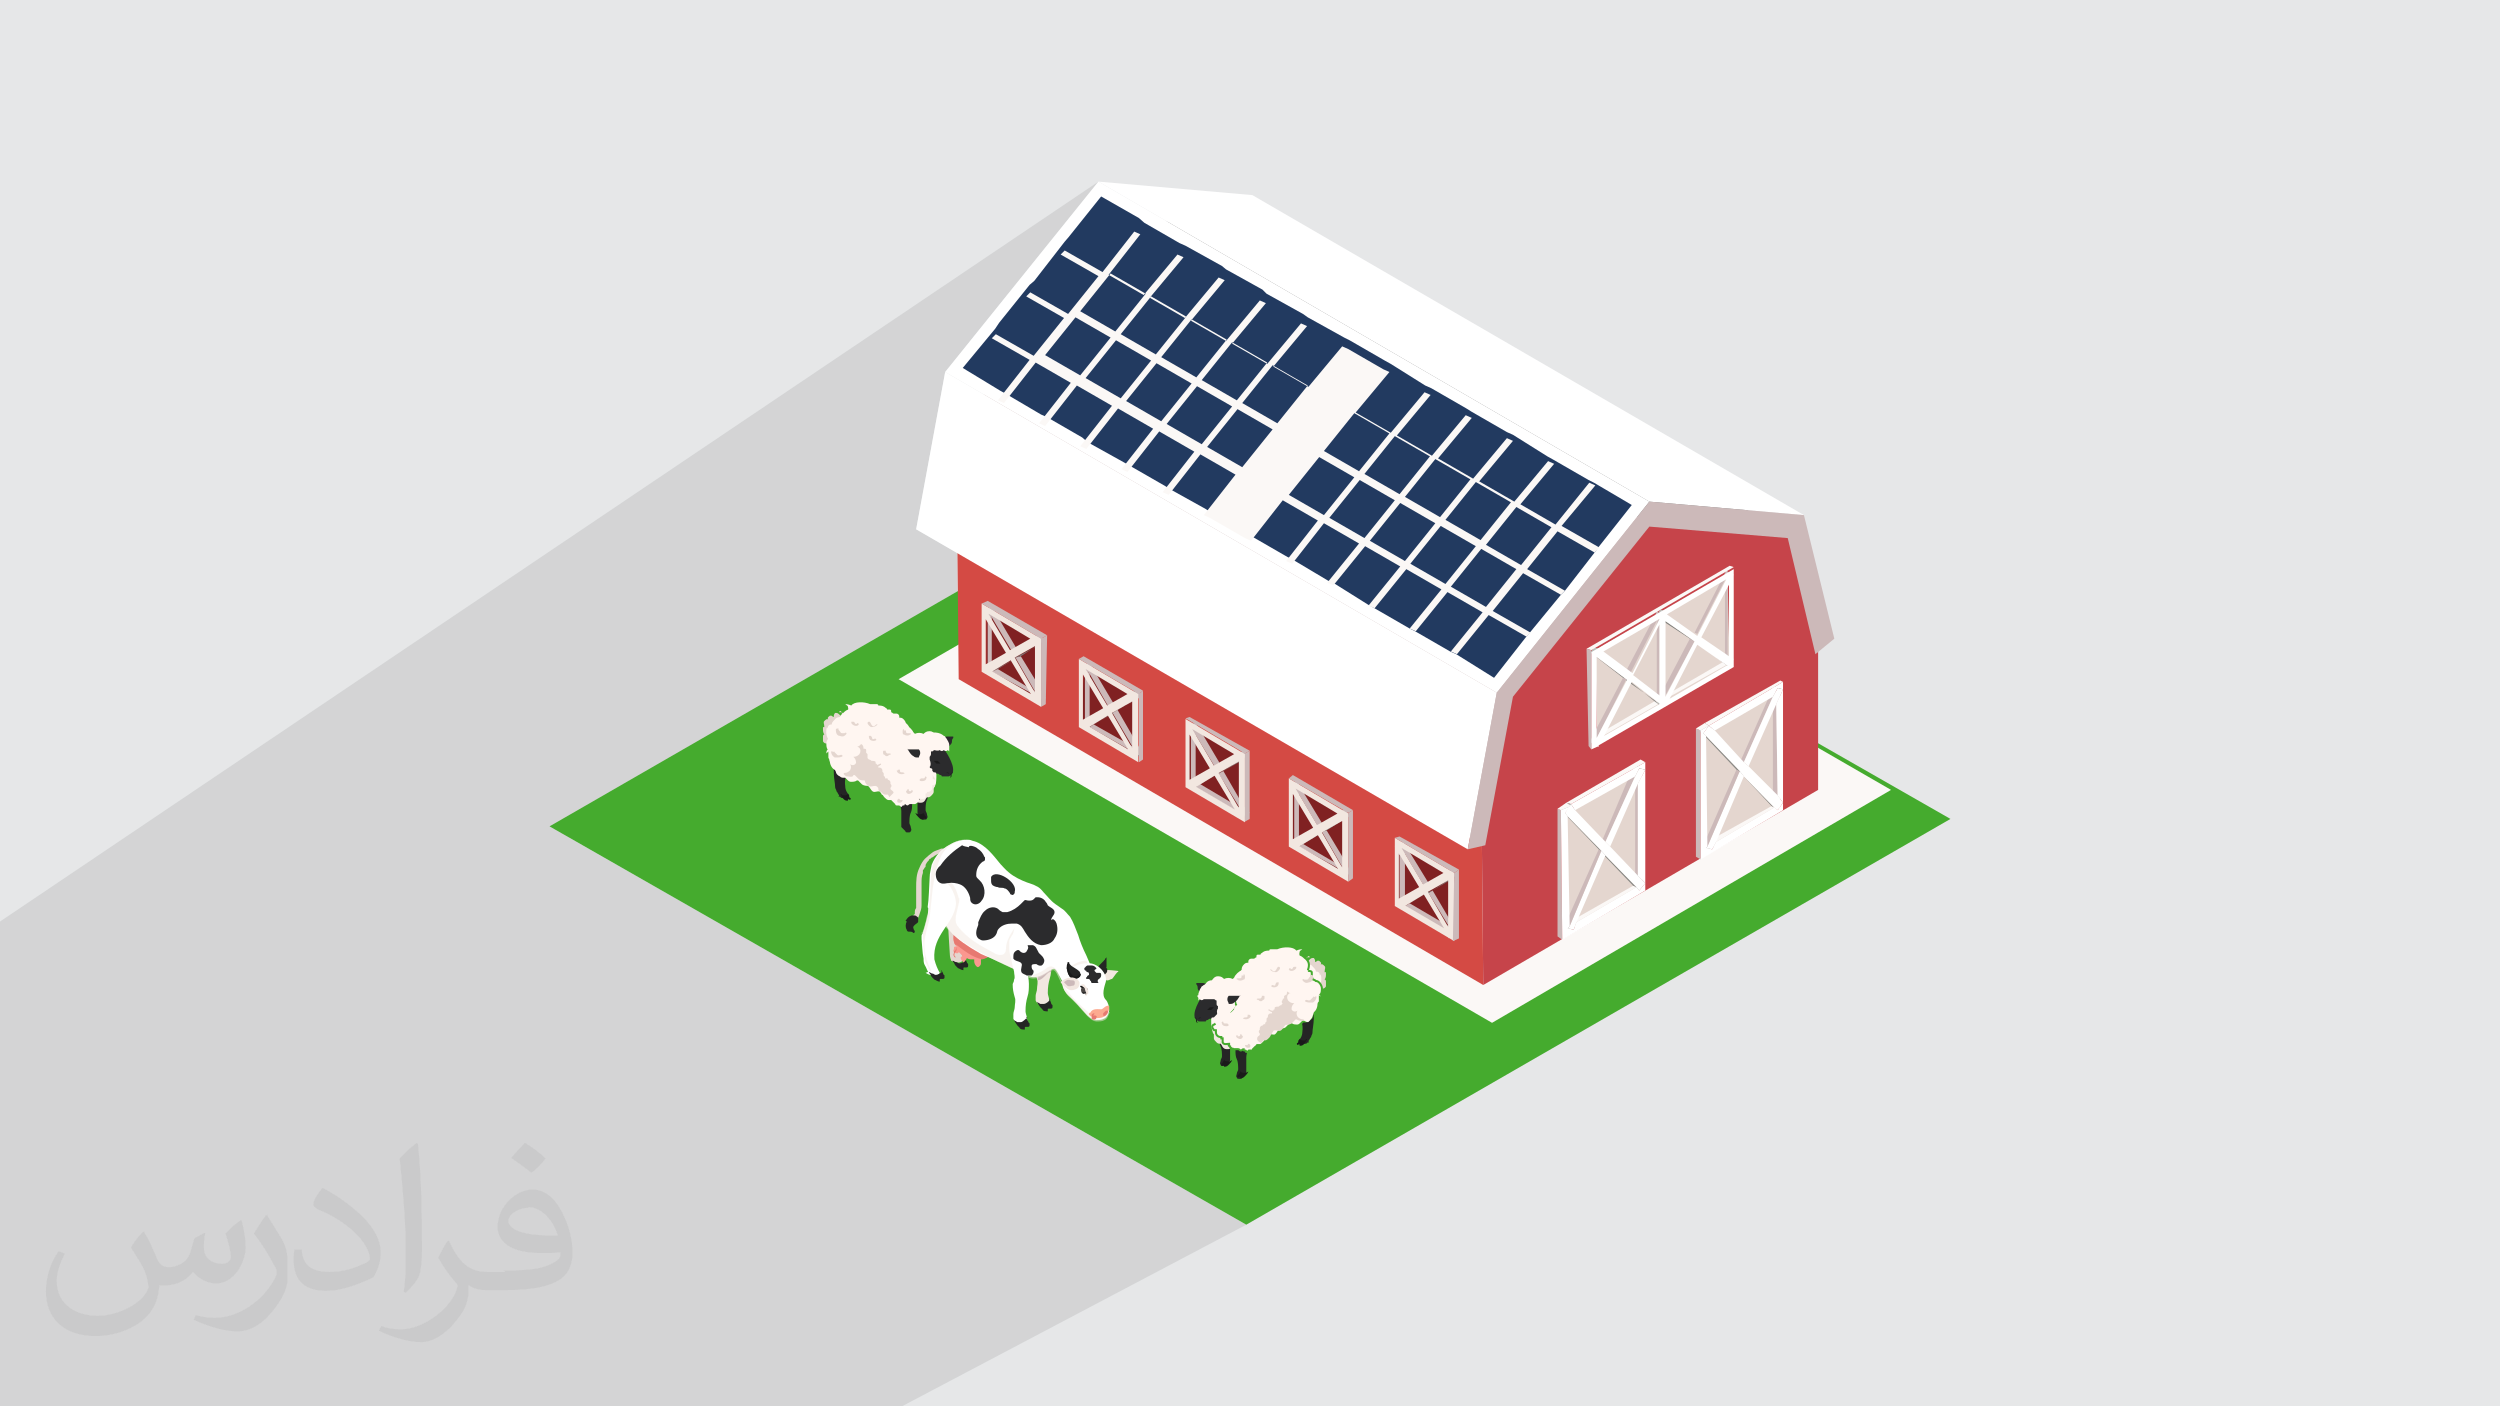 <?xml version="1.0" encoding="UTF-8"?>
<!DOCTYPE svg PUBLIC "-//W3C//DTD SVG 1.1//EN" "http://www.w3.org/Graphics/SVG/1.1/DTD/svg11.dtd">
<!-- Creator: CorelDRAW 2017 -->
<svg xmlns="http://www.w3.org/2000/svg" xml:space="preserve" width="3.703in" height="2.083in" version="1.1" style="shape-rendering:geometricPrecision; text-rendering:geometricPrecision; image-rendering:optimizeQuality; fill-rule:evenodd; clip-rule:evenodd"
viewBox="0 0 3703 2083"
 xmlns:xlink="http://www.w3.org/1999/xlink"
 enable-background="new 0 0 64 64"
 xmlns:xodm="http://www.corel.com/coreldraw/odm/2003">
 <defs>
  <style type="text/css">
   <![CDATA[
    .str0 {stroke:#45AB2E;stroke-width:3}
    .fil0 {fill:#E6E7E8}
    .fil7 {fill:#1A1A1A;fill-rule:nonzero}
    .fil25 {fill:#223A60;fill-rule:nonzero}
    .fil6 {fill:#252525;fill-rule:nonzero}
    .fil5 {fill:#2B2B2D;fill-rule:nonzero}
    .fil3 {fill:#45AB2E;fill-rule:nonzero}
    .fil12 {fill:#4B4644;fill-rule:nonzero}
    .fil32 {fill:#7C7C7C;fill-rule:nonzero}
    .fil33 {fill:#7D7D7D;fill-rule:nonzero}
    .fil31 {fill:#802122;fill-rule:nonzero}
    .fil28 {fill:#80807C;fill-rule:nonzero}
    .fil23 {fill:#828282;fill-rule:nonzero}
    .fil27 {fill:#848480;fill-rule:nonzero}
    .fil30 {fill:#858581;fill-rule:nonzero}
    .fil34 {fill:#8B8B87;fill-rule:nonzero}
    .fil9 {fill:#918261;fill-rule:nonzero}
    .fil21 {fill:#999999;fill-rule:nonzero}
    .fil35 {fill:#B8B8B4;fill-rule:nonzero}
    .fil36 {fill:#B9B9B4;fill-rule:nonzero}
    .fil29 {fill:#BBBBB6;fill-rule:nonzero}
    .fil26 {fill:#BCBCB7;fill-rule:nonzero}
    .fil24 {fill:#C6444A;fill-rule:nonzero}
    .fil14 {fill:#CCB9B9;fill-rule:nonzero}
    .fil22 {fill:#D44A44;fill-rule:nonzero}
    .fil4 {fill:#E4D6CF;fill-rule:nonzero}
    .fil16 {fill:#E77971;fill-rule:nonzero}
    .fil19 {fill:#EFF9FB;fill-rule:nonzero}
    .fil11 {fill:#F2E7E0;fill-rule:nonzero}
    .fil15 {fill:#FB978F;fill-rule:nonzero}
    .fil20 {fill:#FBF8F6;fill-rule:nonzero}
    .fil18 {fill:#FCAA90;fill-rule:nonzero}
    .fil13 {fill:#FFA91B;fill-rule:nonzero}
    .fil8 {fill:#FFF6F1;fill-rule:nonzero}
    .fil10 {fill:white;fill-rule:nonzero}
    .fil2 {fill:#373435;fill-opacity:0.031}
    .fil1 {fill:#373435;fill-opacity:0.102}
    .fil17 {fill:#F2E7E0;fill-rule:nonzero;fill-opacity:0.502}
   ]]>
  </style>
 </defs>
 <g id="Layer_x0020_1">
  <polygon class="fil0" points="-3,0 3706,0 3706,2083 -3,2083 "/>
  <polygon class="fil1" points="-3,1773 -3,1743 -3,1724 -3,1659 -3,1480 -3,1367 1627,269 1400,551 1357,784 1418,819 1418,876 842,1240 1846,1814 1336,2083 -3,2083 "/>
  <path class="fil2" d="M214 1826c7,11 11,21 16,32 3,7 5,19 21,19 5,0 11,-2 17,-5 7,-4 11,-9 14,-17l6 -21 15 -8 1 1c-2,8 -2,15 -2,21 0,18 15,24 27,24 7,0 13,-4 13,-10 0,-8 -4,-23 -8,-35 7,-7 14,-14 23,-20l1 1c4,15 6,30 6,40 0,9 -4,21 -8,28 -7,14 -20,25 -36,25 -12,0 -25,-6 -34,-17l0 0c-9,11 -22,20 -43,20l-7 0c-1,14 -4,24 -9,33 -13,25 -50,42 -85,42 -49,0 -74,-28 -74,-66 0,-23 8,-45 19,-60l9 4c-7,14 -12,27 -12,40 0,35 28,52 61,52 31,0 69,-20 75,-42 -2,-25 -12,-36 -26,-59 4,-8 10,-15 17,-23l1 0 0 0 2 -1 0 0 0 0 0 0 0 0 0 0 0 0 0 0 0 0 0 0 0 2 0 0zm564 -133c10,6 21,14 30,23 -6,8 -12,15 -21,21 -10,-8 -20,-15 -30,-22 7,-8 14,-15 20,-22l0 0 0 0 0 0 0 0 0 0 0 0 0 0 0 0 0 0 1 0 0 0zm5 96c-17,0 -30,11 -30,19 0,17 34,23 73,22 -5,-20 -23,-42 -43,-42l0 0 0 0 0 0 0 0 0 0 0 0 0 0 0 0 0 0 0 0 0 1 0 0zm-38 93c22,0 41,-1 55,-4 16,-4 30,-12 30,-18 0,-2 0,-3 0,-5 -9,1 -19,1 -28,1 -30,0 -52,-7 -61,-23 -2,-4 -4,-9 -4,-15 0,-16 7,-31 19,-42 10,-9 21,-14 33,-14 21,0 37,17 48,43 6,14 11,31 11,51 0,14 -4,25 -12,34 -16,15 -45,21 -90,21l-20 0 0 0 -5 0c-11,0 -19,-2 -26,-7l-1 0c0,2 0,5 0,8 0,10 -3,23 -10,33 -20,30 -42,43 -60,43 -19,0 -42,-7 -63,-17l4 -7c7,3 16,5 29,5 34,0 78,-33 84,-65 -1,-2 -4,-6 -7,-9 -10,-12 -16,-22 -22,-32 5,-10 9,-18 14,-25l2 0c14,30 28,46 57,46l5 0 0 0 21 0 0 -1 0 0 0 0 0 0 -3 -1 0 0zm-147 31c2,-13 3,-29 3,-43l0 -21c0,-39 -5,-96 -9,-133 7,-8 17,-17 25,-23l2 1c5,47 6,101 6,151 0,13 0,26 -2,35 -1,12 -8,21 -22,35l-3 -2 0 0 0 0 0 0 0 0 0 0 0 0 0 0 0 0 0 0 0 0zm-151 -62c1,19 10,33 41,33 20,0 36,-5 55,-14 3,-2 5,-4 5,-5 0,-11 -9,-27 -24,-41 -15,-13 -33,-25 -52,-32 -6,-3 -8,-6 -8,-8 0,-6 7,-16 13,-24l2 0c21,11 43,27 60,44 15,16 25,33 25,51 0,13 -4,26 -11,37 -23,11 -47,20 -70,20 -29,0 -48,-13 -48,-45 0,-4 0,-9 1,-16l10 0 0 0 0 0 0 0 0 0 0 0 0 0 0 0 0 0 0 0 0 0 0 0 1 0 0 0zm-52 -52l18 29c7,11 13,22 13,41l0 24c0,19 -12,39 -32,60 -15,14 -29,19 -42,19 -19,0 -40,-6 -65,-17l3 -7c8,2 17,4 28,4 36,0 72,-26 89,-58 2,-4 3,-7 3,-9 0,-4 -2,-8 -4,-11 -9,-17 -19,-33 -30,-47 6,-9 11,-18 18,-27l2 0 0 0 1 0 0 0 0 0 0 0 0 0 0 0 0 0 0 0 0 0 0 0 -2 -1 0 0z"/>
  <path class="fil2" d="M214 1826c7,11 11,21 16,32 3,7 5,19 21,19 5,0 11,-2 17,-5 7,-4 11,-9 14,-17l6 -21 15 -8 1 1c-2,8 -2,15 -2,21 0,18 15,24 27,24 7,0 13,-4 13,-10 0,-8 -4,-23 -8,-35 7,-7 14,-14 23,-20l1 1c4,15 6,30 6,40 0,9 -4,21 -8,28 -7,14 -20,25 -36,25 -12,0 -25,-6 -34,-17l0 0c-9,11 -22,20 -43,20l-7 0c-1,14 -4,24 -9,33 -13,25 -50,42 -85,42 -49,0 -74,-28 -74,-66 0,-23 8,-45 19,-60l9 4c-7,14 -12,27 -12,40 0,35 28,52 61,52 31,0 69,-20 75,-42 -2,-25 -12,-36 -26,-59 4,-8 10,-15 17,-23l1 0 0 0 2 -1 0 0 0 0 0 0 0 0 0 0 0 0 0 0 0 0 0 0 0 2 0 0zm564 -133c10,6 21,14 30,23 -6,8 -12,15 -21,21 -10,-8 -20,-15 -30,-22 7,-8 14,-15 20,-22l0 0 0 0 0 0 0 0 0 0 0 0 0 0 0 0 0 0 1 0 0 0zm5 96c-17,0 -30,11 -30,19 0,17 34,23 73,22 -5,-20 -23,-42 -43,-42l0 0 0 0 0 0 0 0 0 0 0 0 0 0 0 0 0 0 0 0 0 1 0 0zm-38 93c22,0 41,-1 55,-4 16,-4 30,-12 30,-18 0,-2 0,-3 0,-5 -9,1 -19,1 -28,1 -30,0 -52,-7 -61,-23 -2,-4 -4,-9 -4,-15 0,-16 7,-31 19,-42 10,-9 21,-14 33,-14 21,0 37,17 48,43 6,14 11,31 11,51 0,14 -4,25 -12,34 -16,15 -45,21 -90,21l-20 0 0 0 -5 0c-11,0 -19,-2 -26,-7l-1 0c0,2 0,5 0,8 0,10 -3,23 -10,33 -20,30 -42,43 -60,43 -19,0 -42,-7 -63,-17l4 -7c7,3 16,5 29,5 34,0 78,-33 84,-65 -1,-2 -4,-6 -7,-9 -10,-12 -16,-22 -22,-32 5,-10 9,-18 14,-25l2 0c14,30 28,46 57,46l5 0 0 0 21 0 0 -1 0 0 0 0 0 0 -3 -1 0 0zm-147 31c2,-13 3,-29 3,-43l0 -21c0,-39 -5,-96 -9,-133 7,-8 17,-17 25,-23l2 1c5,47 6,101 6,151 0,13 0,26 -2,35 -1,12 -8,21 -22,35l-3 -2 0 0 0 0 0 0 0 0 0 0 0 0 0 0 0 0 0 0 0 0zm-151 -62c1,19 10,33 41,33 20,0 36,-5 55,-14 3,-2 5,-4 5,-5 0,-11 -9,-27 -24,-41 -15,-13 -33,-25 -52,-32 -6,-3 -8,-6 -8,-8 0,-6 7,-16 13,-24l2 0c21,11 43,27 60,44 15,16 25,33 25,51 0,13 -4,26 -11,37 -23,11 -47,20 -70,20 -29,0 -48,-13 -48,-45 0,-4 0,-9 1,-16l10 0 0 0 0 0 0 0 0 0 0 0 0 0 0 0 0 0 0 0 0 0 0 0 1 0 0 0zm-52 -52l18 29c7,11 13,22 13,41l0 24c0,19 -12,39 -32,60 -15,14 -29,19 -42,19 -19,0 -40,-6 -65,-17l3 -7c8,2 17,4 28,4 36,0 72,-26 89,-58 2,-4 3,-7 3,-9 0,-4 -2,-8 -4,-11 -9,-17 -19,-33 -30,-47 6,-9 11,-18 18,-27l2 0 0 0 1 0 0 0 0 0 0 0 0 0 0 0 0 0 0 0 0 0 0 0 -2 -1 0 0z"/>
  <polygon class="fil3" points="814,1224 1846,1814 2889,1213 1857,623 "/>
  <g id="_2932898104048">
   <path class="fil4" d="M1938 1423c2,-2 4,-4 6,-4 0,0 2,0 2,0 2,2 2,4 2,6 2,0 2,-2 4,-2 2,0 2,0 4,2 2,2 0,4 0,4 2,-2 4,0 6,2 2,2 0,4 0,9 0,0 2,0 2,0 0,0 0,2 0,2 0,4 0,6 -2,9 2,0 2,2 2,4 0,2 0,4 0,6 -2,4 -6,4 -11,2 -2,-2 -4,-4 -4,-6 0,0 0,-2 0,-2 0,0 2,0 2,0 -4,0 -9,-2 -13,-6 -2,-4 -4,-9 -2,-13 0,-2 2,-4 4,-4 -2,0 -4,0 -6,-2 -2,-2 -2,-4 -2,-6 0,-2 2,-4 4,-6 0,0 2,-2 2,-2 0,0 2,0 2,2l-4 0 0 6 2 -1z"/>
   <path class="fil5" d="M1790 1464c0,-2 0,-2 0,-4 0,-2 -2,-2 -2,-2 -2,0 -4,-2 -6,-2 -2,0 -4,0 -6,0 -2,0 -4,0 -4,0 0,0 0,2 0,2 2,2 2,4 2,6 0,2 2,4 4,6 2,2 4,2 4,2 0,0 2,0 2,0 0,0 0,0 0,0 0,0 0,0 0,0 2,0 6,-2 6,-4 0,-2 0,-2 0,-4z"/>
   <path class="fil6" d="M1830 1492c0,-2 0,-4 -2,-4 -2,-4 -6,-9 -13,-9 -6,0 -11,4 -13,9 -2,4 0,9 0,13 2,4 2,11 4,15 0,2 2,4 2,6 0,4 0,9 -2,15 0,4 0,9 2,13 2,4 2,11 2,15 0,2 -2,4 -2,6 0,2 -2,4 0,6 0,2 2,2 4,2 2,0 4,0 4,-2 2,-2 4,-4 6,-6 0,-2 0,-4 0,-4 0,-2 0,-4 0,-9 0,-4 0,-9 0,-11 0,-4 2,-9 2,-13 0,-2 0,-2 0,-4 0,-2 0,-6 0,-9 0,-4 2,-11 2,-15 0,-4 2,-6 0,-11 0,-2 0,-2 0,-4l2 0 2 1z"/>
   <path class="fil7" d="M1813 1570c0,2 -2,2 -2,4 0,0 -2,2 -2,2 0,0 0,2 0,2 0,0 2,2 2,0 0,0 0,0 0,0 0,0 2,0 2,0 0,0 0,2 0,2 0,0 0,0 0,0 2,0 4,0 6,-2 0,0 2,-2 2,-2 4,-4 4,-6 4,-6 0,0 -2,2 -4,2 -2,0 -2,0 -4,0 -2,0 -4,-2 -6,-4l2 2z"/>
   <path class="fil6" d="M1938 1542c0,0 0,0 0,0 2,-2 2,-4 4,-6 0,-2 2,-4 2,-6 0,-6 2,-13 2,-22 0,-2 0,-2 0,-4 0,-2 0,-2 -2,-4 -2,-4 -2,-9 -4,-11 0,0 0,0 0,0 0,-4 -2,-9 -2,-15 0,-2 -2,-4 -2,-6 0,-2 0,-4 0,-4 0,-4 0,-9 -2,-11 0,-2 0,-4 -2,-6 0,0 -2,-6 -2,-6 -6,0 -13,9 -17,13 -4,6 -6,11 -6,17 2,22 26,32 22,58 0,6 -4,11 -6,13 0,0 2,2 2,2 0,0 2,0 2,2 2,0 4,0 6,0 2,0 2,0 4,-2l2 0 -1 -2z"/>
   <path class="fil6" d="M1854 1511c0,-2 0,-4 -2,-4 -2,-4 -6,-9 -13,-9 -6,0 -11,4 -13,9 -2,4 0,9 0,13 2,4 2,11 4,15 0,2 2,4 2,6 0,4 0,9 -2,15 0,4 0,9 2,13 2,4 2,11 2,15 0,2 -2,4 -2,6 0,2 -2,4 0,6 0,2 2,2 4,2 2,0 4,0 4,-2 2,-2 4,-4 6,-6 0,-2 0,-4 0,-4 0,-2 0,-4 0,-9 0,-4 0,-9 0,-11 0,-4 2,-9 2,-13 0,-2 0,-2 0,-4 0,-2 0,-6 0,-9 0,-4 2,-11 2,-15 0,-4 2,-6 0,-11 0,-2 0,-2 0,-4l2 0 2 1z"/>
   <path class="fil7" d="M1837 1587c0,2 -2,4 -2,4 0,0 -2,2 -2,2 0,0 0,2 0,2 0,0 2,2 2,0 0,0 0,0 0,0 0,0 2,0 2,0 0,0 0,2 0,2 0,0 0,0 0,0 2,0 4,0 6,-2 0,0 2,-2 2,-2 4,-4 4,-6 4,-6 0,0 -2,2 -4,2 -2,0 -2,0 -4,0 -2,0 -4,-2 -6,-4l2 2z"/>
   <path class="fil7" d="M1925 1539c0,0 -2,2 -2,4 0,0 0,2 -2,2 0,0 0,2 0,2 0,0 2,2 2,0 0,0 0,0 0,0 0,0 2,0 2,0 0,0 0,2 0,2 0,0 0,0 0,0 2,0 4,0 6,-2 0,0 2,-2 2,-2 0,-2 2,-2 2,-4 0,0 2,-2 0,-2 0,0 -2,2 -2,2 -2,0 -2,0 -4,0 -2,0 -4,-2 -6,-4l2 2z"/>
   <path class="fil8" d="M1837 1546c4,-6 9,-11 13,-15 11,-11 24,-17 37,-24 15,-6 30,-11 45,-17 2,0 4,-2 6,-2 0,0 0,0 0,-2 0,-6 17,-50 -11,-69 -4,-4 -9,-6 -15,-6 -6,-2 -13,0 -17,0 -6,2 -11,4 -17,9 -2,2 -6,4 -9,9 0,0 0,0 0,0 -4,2 -9,6 -11,9 -2,2 -4,4 -6,6 0,0 -2,0 -2,2 -2,2 -6,4 -9,6 -2,2 -4,4 -9,4 -2,2 -6,2 -9,4 -4,2 -6,2 -11,2 0,0 -2,0 -2,0 -2,0 -4,0 -6,0 0,0 0,0 -2,0 0,0 -2,0 -2,0 -2,0 -2,2 -4,2 -2,2 -2,6 -2,9 0,4 0,6 0,11 0,2 0,4 2,4 0,0 0,2 0,2 0,0 0,0 0,0 0,0 0,0 0,0 0,0 0,0 0,0 0,0 -2,0 -2,0 0,0 0,0 0,0 0,0 0,0 0,0 0,2 0,6 0,9 0,4 0,6 0,11 0,0 0,0 0,0 0,6 0,13 2,17 2,4 4,6 9,11 4,2 9,4 13,4 4,0 9,0 13,0 0,0 2,0 2,0l4 4 0 0z"/>
   <path class="fil9" d="M1902 1492c0,0 0,0 0,0z"/>
   <path class="fil8" d="M1955 1445c0,-4 -2,-6 -6,-6 0,-4 -4,-6 -6,-9 -6,-4 -17,-2 -17,6 0,2 2,2 4,2 2,-2 9,0 9,2 -2,2 -2,4 -2,6 0,4 2,6 6,6 0,0 0,0 0,0 -2,2 -4,4 -6,6 -6,4 0,11 6,11 11,-2 17,-15 13,-26l-1 2z"/>
   <path class="fil10" d="M1943 1460c-4,0 -4,6 0,6 0,0 0,0 0,0 0,2 0,2 0,4 0,2 -2,4 -2,6 -2,2 -2,6 2,9 0,0 0,0 0,2 -2,2 -4,2 -6,0 -6,0 -6,11 0,11 6,0 11,-2 15,-6 2,-2 2,-6 0,-11 4,-9 4,-24 -6,-19l-2 -2 -1 0z"/>
   <path class="fil10" d="M1910 1516c0,0 0,0 0,0 0,0 0,0 0,0 0,0 0,0 0,0z"/>
   <path class="fil11" d="M1822 1550c0,-2 0,-4 0,-4 -4,0 -9,2 -11,-2 0,-2 -2,-9 2,-9 -6,-6 -15,-15 -13,-22 -4,4 -6,9 -4,13 0,2 0,4 2,6 0,0 0,2 0,2 0,2 0,2 0,4 0,2 2,4 4,6 2,2 4,2 6,2 0,0 0,0 0,0l0 0c0,0 0,0 0,0 2,2 2,4 4,6 2,2 4,2 6,2 2,0 4,0 4,-2 -2,-2 -2,-2 -4,-4l2 0 2 2z"/>
   <path class="fil8" d="M1865 1546c0,0 0,0 0,0 0,0 0,0 0,0z"/>
   <path class="fil8 str0" d="M1958 1479c0,-2 0,-4 -2,-6 2,-2 2,-6 2,-9 0,-4 -4,-11 -9,-11 0,0 -2,-2 -4,-2 -2,-2 -2,-6 -2,-11 0,-2 -6,-2 -6,-2 2,-6 4,-13 -4,-19 -6,-6 -9,-6 -17,-4 -4,-6 -19,-6 -28,-2 0,0 0,0 -2,0 0,0 -2,0 -2,0 -2,0 -2,0 -4,0 0,0 -2,0 -2,0 0,0 -2,0 -2,2 -2,0 -6,0 -9,2 -2,2 -4,2 -4,4 -2,0 -2,0 -4,0 -2,0 -2,2 -2,2 0,0 0,2 0,2 -2,0 -2,2 -4,2 -2,0 -2,0 -4,0 -2,0 -4,2 -4,4 0,0 0,0 0,2 -2,0 -4,0 -6,2 -2,2 -4,4 -4,9 -4,2 -9,6 -11,11 0,0 -2,2 -2,2 -4,-2 -9,-2 -13,0 -2,-2 -4,-4 -9,-4 -4,0 -6,2 -9,6 -6,0 -11,4 -11,13 0,2 4,4 4,0 0,-2 2,-4 4,-4 2,2 6,0 6,-2 2,-6 6,2 9,2 2,2 6,2 6,0 2,-2 4,-2 6,0 0,2 0,6 4,9 2,2 11,4 11,9 0,2 2,4 4,4 0,0 0,0 0,0 0,0 -2,0 -2,2 0,0 0,0 0,0 -2,0 -4,4 -6,6 0,0 -2,2 -2,2 0,0 0,0 0,2 -2,2 -2,2 -4,4 -2,2 -9,4 -13,6 -2,0 -2,2 -4,2 0,0 -4,4 -6,4 -2,2 -2,4 0,6 0,2 2,2 4,2 0,0 0,2 0,2 0,2 0,4 2,6 2,2 4,2 6,2 0,0 0,2 0,2 0,0 2,0 2,0 0,2 0,4 0,6 2,4 6,2 11,2 -2,0 -2,4 0,4 0,2 2,2 4,4 0,0 0,0 0,-2 0,0 0,0 0,0 0,2 0,2 2,2 0,0 2,0 2,0 0,0 0,0 0,0 2,0 2,0 4,0 2,0 2,2 4,2 2,0 2,-2 4,-2 0,2 0,2 2,2 0,0 2,0 2,2 2,0 2,0 4,-2 2,0 2,0 4,0 2,0 2,-2 2,-2 0,0 2,-2 2,-2 0,0 4,-4 4,-4 0,0 0,0 0,0 0,0 0,0 0,0 0,0 4,0 4,0 2,0 4,-2 6,-4 2,-2 2,-4 4,-6 0,-2 2,-2 2,-4 2,-2 6,0 9,0 4,0 6,-6 9,-9 0,0 0,0 0,0 2,0 6,0 9,-2 2,-2 4,-4 6,-6 0,0 2,0 2,0 2,2 6,2 9,2 2,0 4,-2 4,-2 2,-2 2,-2 4,-4 0,0 2,0 2,0 2,0 4,0 6,-2 4,-2 6,-4 6,-9 6,-2 9,-9 9,-15 0,-2 2,-2 2,-4l0 -6 3 2z"/>
   <path class="fil8" d="M1938 1443c0,0 0,0 0,0 0,0 0,0 2,0 0,-2 0,-2 0,-2l-2 2z"/>
   <path class="fil8" d="M1947 1458c0,0 0,-2 -2,0 0,0 2,0 2,0z"/>
   <path class="fil8" d="M1932 1423c0,0 0,0 0,0 0,0 0,0 0,0z"/>
   <path class="fil8" d="M1951 1475c0,0 0,0 0,0 -2,0 -2,0 -4,2 2,0 2,0 4,0l0 -2z"/>
   <path class="fil8" d="M1940 1507c0,-4 0,-6 0,-11 0,-2 2,0 4,0 0,-2 0,-6 0,-9 2,-2 4,-2 6,-2 -2,0 -4,0 -4,-2 0,-2 -2,-9 0,-11 -4,0 -6,-2 -6,-6 0,-4 0,-6 2,-11 0,0 0,0 2,-2 -6,-2 -11,-9 -6,-15 -4,-2 -9,-11 -6,-15 0,0 0,-2 2,-2 -6,0 -11,-4 -9,-11 0,-2 2,-2 4,-4 -2,0 -4,0 -9,2 -4,-6 -19,-6 -28,-2 0,0 0,0 -2,0 0,0 -2,0 -2,0 -2,0 -2,0 -4,0 0,0 -2,0 -2,0 0,0 -2,0 -2,2 -2,0 -6,0 -9,2 -2,2 -4,2 -4,4 -2,0 -2,0 -4,0 -2,0 -2,2 -2,2 0,0 0,2 0,2 -2,0 -2,2 -4,2 -2,0 -2,0 -4,0 -2,0 -4,2 -4,4 0,0 0,0 0,2 -2,0 -4,0 -6,2 -2,2 -4,4 -4,9 -4,2 -9,6 -11,11 0,0 -2,2 -2,2 -4,-2 -9,-2 -13,0 -2,-2 -4,-4 -9,-4 -4,0 -6,2 -9,6 -6,0 -11,4 -11,13 0,2 4,4 4,0 0,-2 2,-4 4,-4 2,2 6,0 6,-2 2,-6 6,2 9,2 2,2 6,2 6,0 2,-2 4,-2 6,0 0,2 0,6 4,9 2,2 11,4 11,9 0,2 2,4 4,4 0,0 0,0 0,0 0,0 -2,0 -2,2 0,0 0,0 0,0 -2,0 -4,4 -6,6 0,0 -2,2 -2,2 0,0 0,0 0,2 -2,2 -2,2 -4,4 -2,2 -9,4 -13,6 -2,0 -2,2 -4,2 0,0 -4,4 -6,4 -2,2 -2,4 0,6 0,2 2,2 4,2 0,0 0,2 0,2 0,2 0,4 2,6 2,2 4,2 6,2 0,0 0,2 0,2 0,0 2,0 2,0 0,2 0,4 0,6 2,4 6,2 11,2 -2,0 -2,4 0,4 0,2 2,2 4,4 0,0 0,0 0,-2 0,0 0,0 0,0 0,2 0,2 2,2 0,0 2,0 2,0 0,0 0,0 0,0 2,0 2,0 4,0 2,0 2,2 4,2 2,0 2,-2 4,-2 0,2 0,2 2,2 0,0 2,0 2,2 2,0 2,0 4,-2 2,0 2,0 4,0 2,0 2,-2 2,-2 0,0 2,-2 2,-2 0,0 4,-4 4,-4 0,0 0,0 0,0 0,0 0,0 0,0 0,0 4,0 4,0 2,0 4,-2 6,-4 2,-2 2,-4 4,-6 0,-2 2,-2 2,-4 2,-2 6,0 9,0 4,0 6,-6 9,-9 0,0 0,0 0,0 2,0 6,0 9,-2 2,-2 4,-4 6,-6 0,0 2,0 2,0 2,2 6,2 9,2 2,0 2,0 4,-2 0,-4 6,-11 11,-6l-4 0 3 3z"/>
   <path class="fil4" d="M1932 1486c-2,-2 -4,-4 -6,-2 0,-4 2,-6 0,-11 -4,-4 -6,-2 -9,0 0,-2 0,-4 0,-4 -2,-2 -4,-6 -9,-2 -2,2 -2,4 -2,6 -2,0 -2,2 -4,2 0,2 0,2 0,4 -2,0 -2,0 -2,2 -2,2 -2,4 0,6 0,0 -2,0 -2,2 0,0 0,0 0,0 -2,0 -2,0 -4,2 -2,0 -6,0 -6,2 0,0 0,2 0,2 0,0 0,0 0,0 -2,0 -2,2 -2,2 -2,0 -4,0 -6,-2 -2,0 -2,2 0,2 0,0 2,2 4,2 0,0 0,0 0,2 0,0 -2,0 -2,0 -2,0 -4,2 -4,4 0,0 0,0 0,2 -2,0 -2,2 -2,4 0,0 0,2 0,2 0,0 0,0 -2,2 0,0 0,0 0,2 0,0 -2,0 -2,0 0,0 -2,2 -2,2 -2,0 -4,2 -4,4 0,0 0,2 0,2 -2,2 -2,4 0,6 0,0 0,0 0,0 0,0 0,2 0,2 -2,2 -4,2 -4,6 0,2 2,4 6,6 2,-2 4,-4 2,-4 0,0 0,0 0,0 0,0 0,0 0,0 0,0 4,0 4,0 2,0 4,-2 6,-4 2,-2 2,-4 4,-6 0,-2 2,-2 2,-4 2,-2 6,0 9,0 4,0 6,-6 9,-9 0,0 0,0 0,0 2,0 6,0 9,-2 2,-2 4,-4 6,-6 0,0 2,0 2,0 2,2 6,2 9,2 2,0 4,-2 4,-2 2,-2 2,-2 4,-4 0,0 0,0 0,0 0,-2 0,-6 -2,-9 4,-4 2,-11 0,-15l-2 0 -2 4zm-22 -15l0 0c0,0 0,0 0,0 0,0 0,-2 2,-2 0,0 0,0 0,2 0,0 -2,0 -2,0z"/>
   <path class="fil5" d="M1811 1483c0,11 -6,17 -13,24 -2,0 -4,0 -4,2 0,0 -2,0 -2,0 0,0 0,0 0,0 0,0 0,0 0,0 0,0 0,0 0,0 -2,0 -2,2 -4,2 0,0 -2,0 -2,2 0,0 0,0 0,0 -2,0 -4,0 -6,0 0,0 -2,0 -2,0 0,0 0,0 -2,0 -2,0 -2,-2 -4,-2 -9,-9 6,-32 11,-39 11,-9 32,-2 32,11l-2 0 -2 0z"/>
   <path class="fil8" d="M1826 1468c-2,-4 -9,-9 -15,-11 -15,-6 -24,0 -28,2 -2,2 -4,2 -4,4 -2,2 -2,4 -4,9 0,0 0,0 0,2 -2,0 -2,2 0,4 0,0 0,0 0,2 0,0 0,0 0,2 0,0 2,-2 2,-2 2,2 4,2 6,0 2,0 4,0 6,0 2,0 4,0 9,0 2,0 2,2 4,2 0,0 0,0 0,2 0,0 0,2 0,2 0,2 0,4 2,4 0,2 0,2 0,4 -2,2 -2,6 0,11 -2,2 -2,2 -2,2 -2,0 -2,2 -2,2 0,6 2,9 6,11 6,4 11,-9 4,-9 0,0 0,0 0,0 0,-2 2,-2 2,-2 2,0 2,-2 2,-4 2,0 2,-2 4,-2 2,-2 4,-4 6,-6 2,-2 4,-4 4,-6 2,-6 2,-13 -2,-17l-2 -6 2 0z"/>
   <path class="fil5" d="M1837 1475c-4,0 -6,0 -11,0 -2,0 -4,0 -6,0 0,0 0,0 0,0 0,0 0,0 0,0 -2,2 -2,4 -2,6 0,2 2,4 2,6 0,0 2,0 2,0 2,0 4,0 6,-2 4,-2 6,-6 9,-11 0,0 0,-2 0,-2l0 2 0 1z"/>
   <path class="fil7" d="M1794 1496c2,-2 4,-4 4,-4 0,0 -4,0 -6,0 -2,2 -4,4 -4,4 0,0 4,0 6,0z"/>
   <path class="fil12" d="M1794 1492c0,0 0,0 0,0 0,0 0,0 0,0 0,0 0,0 0,0 0,0 0,-2 0,-2 0,0 0,0 0,0 0,0 0,0 0,0 0,0 0,2 0,2z"/>
   <path class="fil7" d="M1779 1507c-2,2 -4,2 -6,2 0,2 0,2 0,4 0,0 0,2 2,2 0,0 0,0 0,0 0,0 0,0 -2,0 -2,-2 -2,-4 0,-6 -2,0 -4,-2 -4,-4 0,0 0,0 0,0 0,2 2,2 4,4 2,0 2,0 4,-2 0,0 2,0 2,2l0 -2z"/>
   <path class="fil8" d="M1912 1453c-2,0 -4,0 -4,2 0,2 0,4 2,6 -2,0 -4,4 -4,6 0,2 4,4 6,4 -2,0 -2,0 -4,2 -2,2 -2,6 0,9 2,2 4,4 9,4 -2,2 -4,4 -4,9 2,4 6,4 9,2 -2,2 -2,6 0,9 2,2 4,4 9,4 0,0 0,0 0,0 0,0 0,0 0,0 0,2 4,4 6,4 2,0 4,-4 6,-6 2,-4 4,-11 4,-17 0,-6 -2,-11 -6,-15 -4,-4 -6,-9 -11,-15 -4,-4 -6,-11 -13,-13l-4 2 0 2 -1 1z"/>
   <path class="fil4" d="M1869 1475c0,0 0,0 0,0 0,0 0,0 0,0 0,0 0,0 0,2 0,0 -2,2 -2,2 0,0 -2,0 -2,0 0,0 -2,0 -2,0 -2,0 -2,2 0,2 2,0 2,2 4,2 2,0 2,0 4,-2 2,0 2,-2 2,-4 0,-2 0,-2 -2,-2l-2 0z"/>
   <path class="fil4" d="M1893 1432c-2,2 -2,4 -4,6 -2,2 -4,0 -6,-2 0,0 -2,0 -2,0 2,2 4,4 9,4 2,0 6,-4 6,-6 0,-2 -2,-2 -2,-2l-1 0z"/>
   <path class="fil4" d="M1934 1458c0,0 0,0 0,0 0,0 0,0 0,0z"/>
   <path class="fil4" d="M1940 1447c-2,2 -2,4 -4,4 -2,0 -4,0 -4,0 -2,-2 -4,0 -2,2 2,2 4,4 9,2 4,0 6,-4 6,-9 0,-2 -2,-2 -4,-2l0 2 -1 1z"/>
   <path class="fil4" d="M1947 1477c0,0 -2,-2 -2,0 0,0 -2,2 -2,2 0,0 -2,2 -2,2 -2,2 -4,0 -6,0 -2,0 -2,2 -2,2 2,2 6,2 11,2 2,0 6,-4 6,-9l-2 0 -1 1z"/>
   <path class="fil4" d="M1839 1533c0,-2 -2,-2 -2,0 0,0 0,2 -2,2 -2,0 -2,0 -2,-2 0,0 -2,0 -2,2 0,2 4,4 6,4 2,0 4,-2 4,-4l-2 -2z"/>
   <path class="fil4" d="M1818 1516c0,0 0,0 -2,0 0,0 -2,0 -2,0 -2,0 -2,-2 -2,-2 0,-2 -4,0 -2,2 0,2 2,4 6,4 2,0 4,0 4,-2l-2 -2z"/>
   <path class="fil4" d="M1850 1501c0,0 0,0 0,0 0,0 0,0 0,0z"/>
   <path class="fil4" d="M1852 1505c0,0 0,-2 -2,-2 0,0 -2,0 -2,0 0,0 0,2 0,2 0,2 -2,2 -4,2 -2,0 -4,2 -2,2 4,2 11,0 11,-6l0 2 -1 0z"/>
   <path class="fil4" d="M1841 1445c0,0 0,0 -2,0 0,0 0,2 0,2 0,0 0,2 -2,2 -2,0 -2,0 -4,0 -2,0 -2,2 0,2 2,2 6,2 9,0 2,0 2,-2 2,-4 0,-2 0,-4 -2,-4l0 2 -1 0z"/>
   <path class="fil4" d="M1893 1455c0,0 -2,0 -2,0 0,0 -2,2 -2,4 0,2 -4,0 -4,0 -2,0 -2,2 -2,2 2,2 6,2 9,0 2,-2 2,-4 2,-6l-1 0z"/>
   <path class="fil4" d="M1919 1432c0,0 0,0 -2,0 -2,0 -2,2 -2,2 -2,2 -2,2 -4,0 0,0 -2,0 -2,2 2,4 9,2 11,-2 0,0 0,-2 0,-2l-1 0z"/>
   <path class="fil4" d="M1852 1548c0,0 0,0 0,0 0,0 0,0 -2,-2 -2,0 -2,2 -2,2 0,0 -2,0 -2,0 0,0 -2,0 -2,0 0,2 2,4 4,4 2,0 4,0 4,-2 0,0 0,-2 0,-2z"/>
  </g>
  <g id="_2932898162480">
   <path class="fil4" d="M1245 1060c-2,-2 -4,-4 -6,-4 0,0 -2,0 -2,0 -2,2 -2,4 -2,6 -2,0 -2,-2 -4,-2 -2,0 -2,0 -4,2 -2,2 0,4 0,4 -2,-2 -4,0 -6,2 -2,2 0,4 0,9 0,0 -2,0 -2,0 0,0 0,2 0,2 0,4 0,6 2,9 -2,0 -2,2 -2,4 0,2 0,4 0,6 2,4 6,4 11,2 2,-2 4,-4 4,-6 0,0 0,-2 0,-2 0,0 -2,0 -2,0 4,0 9,-2 13,-6 2,-4 4,-9 2,-13 0,-2 -2,-4 -4,-4 2,0 4,0 6,-2 2,-2 2,-4 2,-6 0,-2 -2,-4 -4,-6 0,0 -2,-2 -2,-2 0,0 -2,0 -2,2l4 0 0 6 -2 -1z"/>
   <path class="fil5" d="M1394 1099c0,-2 0,-2 0,-4 0,-2 2,-2 2,-2 2,0 4,-2 6,-2 2,0 4,0 6,0 2,0 4,0 4,0 0,0 0,2 0,2 -2,2 -2,4 -2,6 0,2 -2,4 -4,6 -2,2 -4,2 -4,2 0,0 -2,0 -2,0 0,0 0,0 0,0 0,0 0,0 0,0 -2,0 -6,-2 -6,-4 0,-2 0,-2 0,-4z"/>
   <path class="fil6" d="M1351 1127c0,-2 0,-4 2,-4 2,-4 6,-9 13,-9 6,0 11,4 13,9 2,4 0,9 0,13 -2,4 -2,11 -4,15 0,2 -2,4 -2,6 0,4 0,9 2,15 0,4 0,9 -2,13 -2,4 -2,11 -2,15 0,2 2,4 2,6 0,2 2,4 0,6 0,2 -2,2 -4,2 -2,0 -4,0 -4,-2 -2,-2 -4,-4 -6,-6 0,-2 0,-4 0,-4 0,-2 0,-4 0,-9 0,-4 0,-9 0,-11 0,-4 -2,-9 -2,-13 0,-2 0,-2 0,-4 0,-2 0,-6 0,-9 0,-4 -2,-11 -2,-15 0,-4 -2,-6 0,-11 0,-2 0,-2 0,-4l-2 0 -2 1z"/>
   <path class="fil7" d="M1368 1204c0,2 2,2 2,4 0,0 2,2 2,2 0,0 0,2 0,2 0,0 -2,2 -2,0 0,0 0,0 0,0 0,0 -2,0 -2,0 0,0 0,2 0,2 0,0 0,0 0,0 -2,0 -4,0 -6,-2 0,0 -2,-2 -2,-2 -4,-4 -4,-6 -4,-6 0,0 2,2 4,2 2,0 2,0 4,0 2,0 4,-2 6,-4l-2 2z"/>
   <path class="fil6" d="M1243 1178c0,0 0,0 0,0 -2,-2 -2,-4 -4,-6 0,-2 -2,-4 -2,-6 0,-6 -2,-13 -2,-22 0,-2 0,-2 0,-4 0,-2 0,-2 2,-4 2,-4 2,-9 4,-11 0,0 0,0 0,0 0,-4 2,-9 2,-15 0,-2 2,-4 2,-6 0,-2 0,-4 0,-4 0,-4 0,-9 2,-11 0,-2 0,-4 2,-6 0,0 2,-6 2,-6 6,0 13,9 17,13 4,6 6,11 6,17 -2,22 -26,32 -22,58 0,6 4,11 6,13 0,0 -2,2 -2,2 0,0 -2,0 -2,2 -2,0 -4,0 -6,0 -2,0 -2,0 -4,-2l-2 0 1 -2z"/>
   <path class="fil6" d="M1327 1146c0,-2 0,-4 2,-4 2,-4 6,-9 13,-9 6,0 11,4 13,9 2,4 0,9 0,13 -2,4 -2,11 -4,15 0,2 -2,4 -2,6 0,4 0,9 2,15 0,4 0,9 -2,13 -2,4 -2,11 -2,15 0,2 2,4 2,6 0,2 2,4 0,6 0,2 -2,2 -4,2 -2,0 -4,0 -4,-2 -2,-2 -4,-4 -6,-6 0,-2 0,-4 0,-4 0,-2 0,-4 0,-9 0,-4 0,-9 0,-11 0,-4 -2,-9 -2,-13 0,-2 0,-2 0,-4 0,-2 0,-6 0,-9 0,-4 -2,-11 -2,-15 0,-4 -2,-6 0,-11 0,-2 0,-2 0,-4l-2 0 -2 1z"/>
   <path class="fil7" d="M1256 1176c0,0 2,2 2,4 0,0 0,2 2,2 0,0 0,2 0,2 0,0 -2,2 -2,0 0,0 0,0 0,0 0,0 -2,0 -2,0 0,0 0,2 0,2 0,0 0,0 0,0 -2,0 -4,0 -6,-2 0,0 -2,-2 -2,-2 0,-2 -2,-2 -2,-4 0,0 -2,-2 0,-2 0,0 2,2 2,2 2,0 2,0 4,0 2,0 4,-2 6,-4l-2 2z"/>
   <path class="fil8" d="M1344 1183c-4,-6 -9,-11 -13,-15 -11,-11 -24,-17 -37,-24 -15,-6 -30,-11 -45,-17 -2,0 -4,-2 -6,-2 0,0 0,0 0,-2 0,-6 -17,-50 11,-69 4,-4 9,-6 15,-6 6,-2 13,0 17,0 6,2 11,4 17,9 2,2 6,4 9,9 0,0 0,0 0,0 4,2 9,6 11,9 2,2 4,4 6,6 0,0 2,0 2,2 2,2 6,4 9,6 2,2 4,4 9,4 2,2 6,2 9,4 4,2 6,2 11,2 0,0 2,0 2,0 2,0 4,0 6,0 0,0 0,0 2,0 0,0 2,0 2,0 2,0 2,2 4,2 2,2 2,6 2,9 0,4 0,6 0,11 0,2 0,4 -2,4 0,0 0,2 0,2 0,0 0,0 0,0 0,0 0,0 0,0 0,0 0,0 0,0 0,0 2,0 2,0 0,0 0,0 0,0 0,0 0,0 0,0 0,2 0,6 0,9 0,4 0,6 0,11 0,0 0,0 0,0 0,6 0,13 -2,17 -2,4 -4,6 -9,11 -4,2 -9,4 -13,4 -4,0 -9,0 -13,0 0,0 -2,0 -2,0l-4 4 0 0z"/>
   <path class="fil9" d="M1280 1129c0,0 0,0 0,0z"/>
   <path class="fil8" d="M1226 1079c0,-4 2,-6 6,-6 0,-4 4,-6 6,-9 6,-4 17,-2 17,6 0,2 -2,2 -4,2 -2,-2 -9,0 -9,2 2,2 2,4 2,6 0,4 -2,6 -6,6 0,0 0,0 0,0 2,2 4,4 6,6 6,4 0,11 -6,11 -11,-2 -17,-15 -13,-26l1 2z"/>
   <path class="fil10" d="M1239 1097c4,0 4,6 0,6 0,0 0,0 0,0 0,2 0,2 0,4 0,2 2,4 2,6 2,2 2,6 -2,9 0,0 0,0 0,2 2,2 4,2 6,0 6,0 6,11 0,11 -6,0 -11,-2 -15,-6 -2,-2 -2,-6 0,-11 -4,-9 -4,-24 6,-19l2 -2 1 0z"/>
   <path class="fil10" d="M1271 1150c0,0 0,0 0,0 0,0 0,0 0,0 0,0 0,0 0,0z"/>
   <path class="fil11" d="M1359 1185c0,-2 0,-4 0,-4 4,0 9,2 11,-2 0,-2 2,-9 -2,-9 6,-6 15,-15 13,-22 4,4 6,9 4,13 0,2 0,4 -2,6 0,0 0,2 0,2 0,2 0,2 0,4 0,2 -2,4 -4,6 -2,2 -4,2 -6,2 0,0 0,0 0,0l0 0c0,0 0,0 0,0 -2,2 -2,4 -4,6 -2,2 -4,2 -6,2 -2,0 -4,0 -4,-2 2,-2 2,-2 4,-4l-2 0 -2 2z"/>
   <path class="fil8" d="M1318 1183c0,0 0,0 0,0 0,0 0,0 0,0z"/>
   <path class="fil8" d="M1224 1116c0,-2 0,-4 2,-6 -2,-2 -2,-6 -2,-9 0,-4 4,-11 9,-11 0,0 2,-2 4,-2 2,-2 2,-6 2,-11 0,-2 6,-2 6,-2 -2,-6 -4,-13 4,-19 6,-6 9,-6 17,-4 4,-6 19,-6 28,-2 0,0 0,0 2,0 0,0 2,0 2,0 2,0 2,0 4,0 0,0 2,0 2,0 0,0 2,0 2,2 2,0 6,0 9,2 2,2 4,2 4,4 2,0 2,0 4,0 2,0 2,2 2,2 0,0 0,2 0,2 2,0 2,2 4,2 2,0 2,0 4,0 2,0 4,2 4,4 0,0 0,0 0,2 2,0 4,0 6,2 2,2 4,4 4,9 4,2 9,6 11,11 0,0 2,2 2,2 4,-2 9,-2 13,0 2,-2 4,-4 9,-4 4,0 6,2 9,6 6,0 11,4 11,13 0,2 -4,4 -4,0 0,-2 -2,-4 -4,-4 -2,2 -6,0 -6,-2 -2,-6 -6,2 -9,2 -2,2 -6,2 -6,0 -2,-2 -4,-2 -6,0 0,2 0,6 -4,9 -2,2 -11,4 -11,9 0,2 -2,4 -4,4 0,0 0,0 0,0 0,0 2,0 2,2 0,0 0,0 0,0 2,0 4,4 6,6 0,0 2,2 2,2 0,0 0,0 0,2 2,2 2,2 4,4 2,2 9,4 13,6 2,0 2,2 4,2 0,0 4,4 6,4 2,2 2,4 0,6 0,2 -2,2 -4,2 0,0 0,2 0,2 0,2 0,4 -2,6 -2,2 -4,2 -6,2 0,0 0,2 0,2 0,0 -2,0 -2,0 0,2 0,4 0,6 -2,4 -6,2 -11,2 2,0 2,4 0,4 0,2 -2,2 -4,4 0,0 0,0 0,-2 0,0 0,0 0,0 0,2 0,2 -2,2 0,0 -2,0 -2,0 0,0 0,0 0,0 -2,0 -2,0 -4,0 -2,0 -2,2 -4,2 -2,0 -2,-2 -4,-2 0,2 0,2 -2,2 0,0 -2,0 -2,2 -2,0 -2,0 -4,-2 -2,0 -2,0 -4,0 -2,0 -2,-2 -2,-2 0,0 -2,-2 -2,-2 0,0 -4,-4 -4,-4 0,0 0,0 0,0 0,0 0,0 0,0 0,0 -4,0 -4,0 -2,0 -4,-2 -6,-4 -2,-2 -2,-4 -4,-4 0,-2 -2,-2 -2,-4 -2,-2 -6,0 -9,0 -4,0 -6,-6 -9,-9 0,0 0,0 0,0 -2,0 -6,0 -9,-2 -2,-2 -4,-4 -6,-6 0,0 -2,0 -2,0 -2,2 -6,2 -9,2 -2,0 -4,-2 -4,-2 -2,-2 -2,-2 -4,-4 0,0 -2,0 -2,0 -2,0 -4,0 -6,-2 -4,-2 -6,-4 -6,-9 -6,-2 -9,-9 -9,-15 0,-2 -2,-2 -2,-4l0 -9 -3 3z"/>
   <path class="fil8" d="M1245 1077c0,0 0,0 0,0 0,0 0,0 -2,0 0,-2 0,-2 0,-2l2 2z"/>
   <path class="fil8" d="M1234 1092c0,0 0,-2 2,0 0,0 -2,0 -2,0z"/>
   <path class="fil8" d="M1249 1060c0,0 0,0 0,0 0,0 0,0 0,0z"/>
   <path class="fil8" d="M1230 1112c0,0 0,0 0,0 2,0 2,0 4,2 -2,0 -2,0 -4,0l0 -2z"/>
   <path class="fil8" d="M1241 1144c0,-4 0,-6 0,-11 0,-2 -2,0 -4,0 0,-2 0,-6 0,-9 -2,-2 -4,-2 -6,-2 2,0 4,0 4,-2 0,-2 2,-9 0,-11 4,0 6,-2 6,-6 0,-4 0,-6 -2,-11 0,0 0,0 -2,-2 6,-2 11,-9 6,-15 4,-2 9,-11 6,-15 0,0 0,-2 -2,-2 6,0 11,-4 9,-11 0,-2 -2,-2 -4,-4 2,0 4,0 9,2 4,-6 19,-6 28,-2 0,0 0,0 2,0 0,0 2,0 2,0 2,0 2,0 4,0 0,0 2,0 2,0 0,0 2,0 2,2 2,0 6,0 9,2 2,2 4,2 4,4 2,0 2,0 4,0 2,0 2,2 2,2 0,0 0,2 0,2 2,0 2,2 4,2 2,0 2,0 4,0 2,0 4,2 4,4 0,0 0,0 0,2 2,0 4,0 6,2 2,2 4,4 4,9 4,2 9,6 11,11 0,0 2,2 2,2 4,-2 9,-2 13,0 2,-2 4,-4 9,-4 4,0 6,2 9,6 6,0 11,4 11,13 0,2 -4,4 -4,0 0,-2 -2,-4 -4,-4 -2,2 -6,0 -6,-2 -2,-6 -6,2 -9,2 -2,2 -6,2 -6,0 -2,-2 -4,-2 -6,0 0,2 0,6 -4,9 -2,2 -11,4 -11,9 0,2 -2,4 -4,4 0,0 0,0 0,0 0,0 2,0 2,2 0,0 0,0 0,0 2,0 4,4 6,6 0,0 2,2 2,2 0,0 0,0 0,2 2,2 2,2 4,4 2,2 9,4 13,6 2,0 2,2 4,2 0,0 4,4 6,4 2,2 2,4 0,6 0,2 -2,2 -4,2 0,0 0,2 0,2 0,2 0,4 -2,6 -2,2 -4,2 -6,2 0,0 0,2 0,2 0,0 -2,0 -2,0 0,2 0,4 0,6 -2,4 -6,2 -11,2 2,0 2,4 0,4 0,2 -2,2 -4,4 0,0 0,0 0,-2 0,0 0,0 0,0 0,2 0,2 -2,2 0,0 -2,0 -2,0 0,0 0,0 0,0 -2,0 -2,0 -4,0 -2,0 -2,2 -4,2 -2,0 -2,-2 -4,-2 0,2 0,2 -2,2 0,0 -2,0 -2,2 -2,0 -2,0 -4,-2 -2,0 -2,0 -4,0 -2,0 -2,-2 -2,-2 0,0 -2,-2 -2,-2 0,0 -4,-4 -4,-4 0,0 0,0 0,0 0,0 0,0 0,0 0,0 -4,0 -4,0 -2,0 -4,-2 -6,-4 -2,-2 -2,-4 -4,-4 0,-2 -2,-2 -2,-4 -2,-2 -6,0 -9,0 -4,0 -6,-6 -9,-9 0,0 0,0 0,0 -2,0 -6,0 -9,-2 -2,-2 -4,-4 -6,-6 0,0 -2,0 -2,0 -2,2 -6,2 -9,2 -2,0 -2,0 -4,-2 0,-4 -6,-11 -11,-6l4 -2 -3 3z"/>
   <path class="fil4" d="M1249 1135c-2,2 -2,4 -2,9 0,0 0,0 0,0 2,2 2,2 4,4 2,2 2,2 4,2 2,0 9,2 9,-2 0,0 2,0 2,0 2,2 4,4 6,6 2,2 6,2 9,2 0,0 0,0 0,0 0,4 4,9 9,9 2,0 6,-2 9,0 2,2 2,2 2,4 0,2 2,4 4,4 2,2 4,4 6,4 2,0 4,0 4,0 0,0 0,0 0,0 0,0 0,0 0,0 0,0 2,2 2,4 2,-2 4,-4 6,-6 2,-2 -2,-4 -4,-6 0,0 0,-2 0,-2 0,0 0,0 0,0 2,-2 2,-4 0,-6 0,0 0,0 0,-2 0,-2 -2,-4 -4,-4 0,-2 0,-2 -2,-2 0,0 -2,0 -2,0 0,0 0,0 0,-2 0,0 0,0 -2,-2 0,0 0,-2 0,-2 0,-2 0,-2 -2,-4 0,0 0,0 0,-2 0,-2 -2,-4 -4,-4 0,0 -2,0 -2,0 0,0 0,0 0,-2 2,0 2,-2 4,-2 0,0 0,-2 0,-2 -2,0 -4,2 -6,2 0,-2 -2,-2 -2,-2 0,0 0,0 0,0 0,0 0,-2 0,-2 0,-2 -4,-2 -6,-2 0,0 -2,-2 -4,-2 0,0 0,0 0,0 0,0 -2,-2 -2,-2 0,-2 0,-4 0,-6 0,0 -2,-2 -2,-2 0,-2 0,-2 0,-4 0,-2 -2,-2 -4,-2 0,-2 0,-4 -2,-6 -2,-2 -6,0 -9,2 0,2 0,4 0,4 -2,-2 -4,-4 -9,0 -2,2 0,6 0,11 -2,-2 -6,0 -6,2 -2,4 -4,11 0,15l-2 2 -2 -4zm19 -30l0 0c0,0 0,-2 0,-2 0,0 2,0 2,2 0,0 0,0 0,0 0,0 -2,0 -2,0z"/>
   <path class="fil5" d="M1370 1120c0,11 6,17 13,24 2,0 4,0 4,2 0,0 2,0 2,0 0,0 0,0 0,0 0,0 0,0 0,0 0,0 0,0 0,0 2,0 2,2 4,2 0,0 2,0 2,2 0,0 0,0 0,0 2,0 4,0 6,0 0,0 2,0 2,0 0,0 0,0 2,0 2,0 2,-2 4,-2 9,-9 -6,-32 -11,-39 -11,-9 -32,-2 -32,11l2 0 2 0z"/>
   <path class="fil8" d="M1353 1122c0,2 2,4 4,6 2,2 4,4 6,6 2,0 2,2 4,2 0,2 0,4 2,4 0,0 0,2 2,2 0,0 0,0 0,0 -6,2 -4,13 4,9 4,-2 6,-6 6,-11 0,-2 -2,-2 -2,-2 -2,0 -2,-2 -2,-2 2,-2 2,-6 0,-11 0,-2 0,-2 0,-4 2,-2 2,-4 2,-4 0,0 0,-2 0,-2 0,0 0,0 0,-2 2,0 4,0 4,-2 2,0 6,2 9,0 2,2 4,2 6,0 2,2 4,2 6,0 0,0 2,2 2,2 0,0 0,-2 0,-2 0,0 0,0 0,-2 0,-2 0,-2 0,-4 0,0 0,0 0,-2 0,-2 -2,-6 -4,-9 -2,-2 -2,-4 -4,-4 -2,-2 -11,-9 -28,-2 -4,2 -11,6 -15,11 -4,4 -4,11 -2,17l-2 6 2 0z"/>
   <path class="fil5" d="M1344 1110c4,0 6,0 11,0 2,0 4,0 6,0 0,0 0,0 0,0 0,0 0,0 0,0 2,2 2,4 2,6 0,2 -2,4 -2,6 0,0 -2,0 -2,0 -2,0 -4,0 -6,-2 -4,-2 -6,-6 -9,-11 0,0 0,-2 0,-2l0 2 0 1z"/>
   <path class="fil7" d="M1387 1131c-2,-2 -4,-4 -4,-4 0,0 4,0 6,0 2,2 4,4 4,4 0,0 -4,0 -6,0z"/>
   <path class="fil12" d="M1387 1129c0,0 0,0 0,0 0,0 0,0 0,0 0,0 0,0 0,0 0,0 0,-2 0,-2 0,0 0,0 0,0 0,0 0,0 0,0 0,0 0,2 0,2z"/>
   <path class="fil7" d="M1402 1144c2,2 4,2 6,2 0,2 0,2 0,4 0,2 0,2 -2,2 0,0 0,0 0,0 0,0 0,0 2,0 2,-2 2,-4 0,-6 2,0 4,-2 4,-4 0,0 0,0 0,0 0,2 -2,2 -4,4 -2,0 -2,0 -4,-2 0,0 -2,0 -2,2l0 -2z"/>
   <path class="fil8" d="M1269 1088c2,0 4,0 4,2 0,2 0,4 -2,6 2,0 4,4 4,6 0,2 -4,4 -6,4 2,0 2,0 4,2 2,2 2,6 0,9 -2,2 -4,4 -9,4 2,2 4,4 4,9 -2,4 -6,4 -9,2 2,2 2,6 0,9 -2,2 -4,4 -9,4 0,0 0,0 0,0 0,0 0,0 0,0 0,2 -4,4 -6,4 -2,0 -4,-4 -6,-6 -2,-4 -4,-11 -4,-17 0,-6 2,-11 6,-15 4,-4 6,-9 11,-15 4,-4 6,-11 13,-13l4 2 0 2 1 1z"/>
   <path class="fil4" d="M1312 1112c0,0 0,0 0,0 0,0 0,0 0,0 0,0 0,0 0,2 0,0 2,2 2,2 0,0 2,0 2,0 0,0 2,0 2,0 2,0 2,2 0,2 -2,0 -2,2 -4,2 -2,0 -2,0 -4,-2 -2,0 -2,-2 -2,-4 0,-2 0,-2 2,-2l2 0z"/>
   <path class="fil4" d="M1288 1069c2,2 2,4 4,6 2,2 4,0 6,-2 0,0 2,0 2,0 -2,2 -4,4 -9,4 -2,0 -6,-4 -6,-6 0,-2 2,-2 2,-2l1 0z"/>
   <path class="fil4" d="M1247 1094c0,0 0,0 0,0 0,0 0,0 0,0z"/>
   <path class="fil4" d="M1243 1082c2,2 2,4 4,4 2,0 4,0 4,0 2,-2 4,0 2,2 -2,2 -4,4 -9,2 -4,0 -6,-4 -6,-9 0,-2 2,-2 4,-2l0 2 1 1z"/>
   <path class="fil4" d="M1234 1114c0,0 2,-2 2,0 0,0 2,2 2,2 0,0 2,2 2,2 2,2 4,0 6,0 2,0 2,2 2,2 -2,2 -6,2 -11,2 -2,0 -6,-4 -6,-9l2 0 1 1z"/>
   <path class="fil4" d="M1344 1170c0,-2 2,-2 2,0 0,0 0,2 2,2 2,0 2,0 2,-2 0,0 2,0 2,2 0,2 -4,4 -6,4 -2,0 -4,-2 -4,-4l2 -2z"/>
   <path class="fil4" d="M1364 1153c0,0 0,0 2,0 0,0 2,0 2,0 2,0 2,-2 2,-2 0,-2 4,0 2,2 0,2 -2,4 -6,4 -2,0 -4,0 -4,-2l2 -2z"/>
   <path class="fil4" d="M1331 1138c0,0 0,0 0,0 0,0 0,0 0,0z"/>
   <path class="fil4" d="M1329 1142c0,0 0,-2 2,-2 0,0 2,0 2,0 0,0 0,2 0,2 0,2 2,2 4,2 2,0 4,2 2,2 -4,2 -11,0 -11,-6l0 2 1 0z"/>
   <path class="fil4" d="M1340 1082c0,0 0,0 2,0 0,0 0,2 0,2 0,0 0,2 2,2 2,0 2,0 4,0 2,0 2,2 0,2 -2,2 -6,2 -9,0 -2,0 -2,-2 -2,-4 0,-2 0,-4 2,-4l0 2 1 0z"/>
   <path class="fil4" d="M1288 1090c0,0 2,0 2,0 0,0 2,2 2,4 0,2 4,0 4,0 2,0 2,2 2,2 -2,2 -6,2 -9,0 -2,-2 -2,-4 -2,-6l1 0z"/>
   <path class="fil4" d="M1262 1069c0,0 0,0 2,0 2,0 2,2 2,2 2,2 2,2 4,0 0,0 2,0 2,2 -2,4 -9,2 -11,-2 0,0 0,-2 0,-2l1 0z"/>
   <path class="fil4" d="M1329 1185c0,0 0,0 0,0 0,0 0,0 2,-2 2,0 2,2 2,2 0,0 2,0 2,0 0,0 2,0 2,0 0,2 -2,4 -4,4 -2,0 -4,0 -4,-2 0,0 0,-2 0,-2z"/>
  </g>
  <path class="fil13" d="M1624 1497c2,-2 3,-3 3,-7 0,-3 0,-7 -3,-8 0,0 0,0 0,0 3,3 5,12 -2,15 0,0 0,0 0,0l2 0z"/>
  <path class="fil13" d="M1611 1494c0,0 2,0 0,0 -2,3 -2,7 2,10 0,0 0,2 0,0 -3,-3 -3,-8 -2,-12l0 2z"/>
  <path class="fil11" d="M1631 1450c-2,0 -2,0 -2,-2 0,-2 0,-2 0,-3 0,-2 0,-2 0,-3 0,-2 0,-2 2,-2 7,-5 12,-3 24,-2 2,0 2,2 0,2 -3,3 -7,10 -8,10 -2,0 -5,3 -8,2 -3,0 -7,-2 -8,-3l2 2 -2 -1z"/>
  <path class="fil6" d="M1639 1433c0,-2 0,-2 0,-3 0,-3 0,-7 0,-10 0,0 0,-2 0,-2 0,0 -2,2 -2,2 0,2 -2,2 -2,3 -2,2 -3,3 -5,5 -2,2 -3,3 -3,5 0,2 -2,3 0,5 0,2 2,3 3,5 2,0 5,2 7,0 2,-2 3,-3 3,-5 0,-2 0,-2 0,-3l-2 -2 1 0z"/>
  <path class="fil11" d="M1528 1369c0,-2 0,-5 2,-7 3,-7 10,-13 17,-13 8,0 15,5 19,12 2,5 0,13 -2,19 -2,7 -5,13 -7,20 -2,3 -2,7 -2,10 0,7 2,13 2,20 0,7 0,13 -2,19 -2,7 -3,13 -3,22 0,3 2,7 2,10 0,3 2,7 2,8 0,2 -3,3 -7,3 -3,0 -5,-2 -7,-2 -3,-2 -7,-5 -8,-8 0,-2 0,-5 0,-7 0,-3 2,-7 2,-10 0,-5 2,-10 0,-15 -2,-7 -3,-12 -3,-19 0,-2 2,-3 2,-7 2,-3 0,-8 0,-12 -2,-7 -3,-13 -5,-22 -2,-5 -2,-10 -2,-15 0,-2 0,-5 0,-7l2 0 -2 1z"/>
  <path class="fil14" d="M1530 1391c-2,-5 -2,-10 -2,-15 0,-2 0,-5 0,-7 0,-2 0,-5 2,-7 3,-7 10,-13 17,-13 8,0 15,5 19,12 2,5 0,13 -2,19 -2,7 -5,13 -7,20 -2,3 -2,7 -2,10 0,7 2,13 2,20 0,3 0,7 0,10 -2,0 -2,0 -3,0 -5,3 -10,12 -17,12 0,-2 0,-3 0,-5 -2,-7 -3,-12 -3,-19 0,-2 2,-3 2,-7 2,-3 0,-8 0,-12 -2,-7 -3,-13 -5,-22l0 3 -1 1z"/>
  <path class="fil6" d="M1554 1479c2,3 2,5 3,7 0,2 2,2 2,3 0,2 0,3 0,3 0,2 -2,2 -3,2 0,0 -2,0 -2,0 -2,0 -2,0 -2,2 0,2 0,2 0,2 0,0 0,0 0,0 -3,0 -7,0 -8,-3 -2,-2 -2,-2 -3,-3 -5,-7 -5,-8 -5,-8 0,0 3,2 5,3 2,0 3,0 5,0 3,0 7,-3 10,-7l-2 0 0 -1z"/>
  <path class="fil4" d="M1406 1363c0,-19 5,-24 7,-49 2,-13 2,-24 8,-39 10,0 17,12 24,20 5,8 8,17 8,25 -3,30 -35,45 -32,82 0,7 5,13 7,19 -5,7 -13,5 -19,2 -2,-5 -2,-8 -2,-8 0,0 -3,-47 -3,-50l2 -2z"/>
  <path class="fil6" d="M1429 1420c2,2 2,3 3,5 0,2 2,2 2,3 0,2 0,3 0,3 0,2 -2,2 -3,2 0,0 -2,0 -2,0 -2,0 -2,0 -2,2 0,0 0,2 0,2 0,0 0,0 0,0 -3,0 -5,-2 -8,-3 -2,-2 -2,-2 -3,-3 -2,-2 -2,-3 -3,-5 0,0 -3,-3 -2,-3 2,0 3,2 5,2 2,0 3,2 5,2 3,0 7,-2 10,-5l-2 0 0 -2z"/>
  <path class="fil4" d="M1345 1364c0,0 0,0 0,0 0,0 0,0 2,0 0,0 0,0 0,0 0,0 0,0 0,0 0,0 0,0 0,0 0,0 0,-2 2,-2 0,0 0,0 2,-2 0,0 0,0 0,0 0,0 0,0 0,0 0,-2 2,-2 2,-3 0,-2 0,-2 2,-3 0,0 0,0 0,0 0,0 0,0 0,0 0,0 0,-2 0,-2 0,-2 0,-5 2,-7 0,-2 0,-5 0,-7 0,0 0,-2 0,-2 0,0 0,0 0,0 0,0 0,0 0,-2 0,0 0,-2 0,-2 0,0 0,0 0,-2 0,0 0,0 0,0 0,0 0,0 0,0 0,-5 0,-10 0,-15 0,-10 0,-20 5,-30 2,-5 5,-10 8,-13 3,-3 8,-7 12,-10 3,-2 8,-3 12,-5 2,0 3,0 7,0 2,0 5,0 7,0 2,0 2,2 0,2 -2,0 -5,2 -7,2 -2,0 -5,2 -7,2 -5,2 -8,3 -13,7 -2,0 -2,2 -3,2 0,0 -2,0 -2,2 0,0 0,0 0,0 0,0 0,0 0,0 0,0 0,0 0,0 -2,2 -3,3 -5,7 0,0 0,0 0,0 0,0 0,0 0,0 0,0 0,2 0,2 0,2 -2,2 -2,3 0,2 -2,2 -2,3 0,0 0,2 0,2 0,0 0,0 0,0 0,0 0,0 0,2 -2,5 -2,10 -2,15 0,2 0,2 0,3 0,0 0,2 0,2 0,0 0,0 0,2 0,0 0,0 0,2 0,2 0,5 0,7 0,3 0,5 0,7 0,2 0,3 0,3 0,0 0,0 0,0 0,0 0,2 0,2 0,0 0,2 0,2 0,5 0,8 -2,13 -2,7 -5,15 -12,19 -2,2 -3,0 -3,0 -3,-2 -2,-7 2,-7l-3 3 -2 -2z"/>
  <path class="fil15" d="M1416 1401c0,-2 -2,-2 -2,-3 -3,-7 -2,-15 2,-22 3,-3 7,-7 10,-10 2,-2 5,-3 7,-3 2,0 3,0 5,0 0,0 0,0 0,0 0,0 2,0 2,0 2,0 3,2 3,2 2,0 2,2 3,2 2,2 5,3 7,5 3,3 7,7 10,10 3,3 5,8 7,12 2,3 3,7 3,12 0,2 -2,3 -3,5 -2,5 -10,8 -17,10 0,0 0,0 0,2 0,2 0,2 0,3 0,2 0,3 -2,5 -2,2 -3,2 -5,0 -2,-2 -3,-5 -3,-7 0,-2 0,-2 0,-3 -2,0 -2,0 -3,0 -3,0 -5,0 -8,-2 0,0 0,0 0,0 0,2 -2,3 -3,5 -2,2 -3,2 -3,0 -2,-2 -3,-3 -3,-5 0,-2 0,-2 2,-2 0,0 0,0 0,-2 0,0 0,0 0,0 0,0 0,0 0,0 0,0 0,0 0,0 -2,-2 -3,-3 -5,-5 0,0 0,0 0,0 0,2 -2,2 -2,2 -2,0 -3,0 -5,-2 -2,-2 0,-3 0,-5 0,-2 0,-3 2,-3l3 0 -2 -1z"/>
  <path class="fil16" d="M1416 1401c0,-2 -2,-2 -2,-3 -3,-7 -2,-15 2,-22 3,-3 7,-7 10,-10 2,-2 5,-3 7,-3 2,0 3,0 5,0 0,0 0,0 0,0 0,0 2,0 2,0 2,0 3,2 3,2 2,0 2,2 3,2 2,2 5,3 7,5 3,3 7,7 10,10 3,3 5,8 7,12 2,3 3,7 3,12 0,2 -2,3 -3,5 -2,5 -8,8 -15,10 -15,-3 -27,-13 -39,-22 0,3 2,7 0,10 -2,2 -3,5 -2,7 0,0 0,0 2,2 -2,0 -3,0 -3,-2 -2,-2 0,-3 0,-5 0,-2 0,-3 2,-3l2 -5 -1 -2z"/>
  <path class="fil10" d="M1374 1344c2,-13 2,-29 3,-44 0,-7 2,-13 3,-19 5,-13 15,-24 27,-30 8,-5 19,-8 29,-7 2,0 5,2 7,2l0 0c17,5 29,22 39,34 3,3 7,8 12,12 8,7 19,12 27,15 5,2 10,3 13,5 5,2 8,5 12,10 5,5 10,12 17,17 3,2 7,5 10,7 5,3 8,8 12,12 5,8 8,17 12,27 3,10 7,20 12,30 5,12 12,25 10,39 0,5 -10,10 -12,13 -2,5 -19,5 -22,2 -12,-10 -19,-35 -24,-34 -7,0 -22,19 -39,10 -3,-2 -61,-29 -69,-32 -44,-25 -49,-37 -59,-54 0,0 0,0 0,0 -2,2 -5,2 -7,2 -3,0 -12,-3 -12,-3 0,0 2,-8 2,-12l-3 -2 0 0z"/>
  <path class="fil17" d="M1575 1455c-2,-17 17,-32 34,-32 2,3 3,8 5,12 -5,0 -12,3 -15,5 -7,5 -13,12 -22,15l-2 0 0 0z"/>
  <path class="fil17" d="M1421 1331c0,12 -10,30 -3,40 15,20 35,30 57,42 7,3 15,2 15,-7 0,-13 7,-22 13,-32 -7,20 -2,42 0,62 -19,-8 -49,-24 -54,-27 -42,-24 -49,-35 -57,-50 8,-17 8,-37 13,-54 8,3 13,17 15,25l0 0 1 1z"/>
  <path class="fil10" d="M1375 1440c0,0 0,0 0,0 -2,-3 -3,-7 -5,-10 -2,-3 -2,-7 -2,-10 -2,-10 -2,-20 -3,-29 0,-2 0,-3 0,-5 0,-2 2,-3 2,-5 2,-5 3,-10 5,-17 0,0 0,0 0,0 2,-7 3,-13 3,-20 0,-3 2,-7 2,-10 0,-2 0,-5 0,-7 0,-5 2,-10 2,-17 0,-3 2,-5 2,-8 0,-2 3,-8 3,-8 10,0 17,12 24,20 5,8 8,17 8,25 -3,30 -35,45 -32,82 2,8 5,15 8,20 0,0 -2,3 -3,3 -2,0 -2,2 -3,2 -3,0 -5,0 -8,-2 -2,0 -5,-2 -7,-3l5 -2 -1 1z"/>
  <path class="fil10" d="M1575 1445c5,-2 -2,-2 2,-5 10,-8 25,-15 39,-13 12,2 24,15 22,27 -2,7 -7,20 0,27 3,3 5,10 5,15 0,3 -3,12 -8,13 -3,2 -8,2 -12,2 -3,0 -7,-2 -10,-5 -3,-2 -5,-5 -7,-7 -7,-8 -15,-17 -24,-25 -13,-13 -8,-27 -7,-29l0 0z"/>
  <path class="fil17" d="M1527 1445c8,-2 15,-5 22,-10 7,-7 15,-3 19,7 8,27 29,44 49,62 5,5 13,7 20,3 3,-2 3,-7 7,-8 -2,3 -3,10 -8,12 -3,2 -8,2 -12,2 -3,0 -7,-2 -10,-5 -3,-2 -5,-5 -7,-7 -7,-8 -15,-17 -24,-25 -5,-5 -8,-12 -8,-15 -7,-10 -10,-24 -15,-24 -7,0 -22,19 -39,10 -2,0 -8,-3 -17,-8 8,3 17,8 27,8l-3 -2 -1 0z"/>
  <path class="fil18" d="M1631 1495c3,0 7,-7 12,-5 0,2 0,3 0,3 0,3 -3,12 -8,13 -3,2 -8,2 -12,2 -3,0 -7,-2 -10,-5 0,0 0,0 0,0 0,-2 0,-3 2,-3 3,-7 12,-5 17,-5l-1 0z"/>
  <path class="fil6" d="M1342 1363c2,-3 3,-5 8,-7 2,0 3,0 5,0 2,0 3,2 5,3 0,0 0,2 0,2 0,0 0,2 0,2 0,0 0,0 0,2 0,2 -3,3 -5,5 -2,2 -3,3 -2,5 0,2 2,3 2,5 0,2 -2,2 -2,2 -2,-2 -3,-2 -7,-2 -2,0 -3,-2 -3,-3 -2,-3 -2,-8 0,-12l-2 -2 1 0z"/>
  <path class="fil10" d="M1495 1396c0,-2 0,-5 2,-7 3,-7 10,-13 17,-13 8,0 15,5 19,12 2,5 0,13 -2,19 -2,7 -5,13 -7,20 -2,3 -2,7 -2,10 0,7 2,13 2,20 0,7 0,13 -2,19 -2,7 -3,13 -3,22 0,3 2,7 2,10 0,3 2,7 2,8 0,2 -3,3 -7,3 -3,0 -5,-2 -7,-2 -3,-2 -7,-5 -8,-8 0,-2 0,-5 0,-7 0,-3 2,-7 2,-10 0,-5 2,-10 0,-15 -2,-7 -3,-12 -3,-19 0,-2 2,-3 2,-7 2,-3 0,-8 0,-12 -2,-7 -3,-13 -5,-22 -2,-5 -2,-10 -2,-15 0,-2 0,-5 0,-7l2 0 -2 1z"/>
  <path class="fil6" d="M1520 1506c0,3 2,5 3,7 0,2 2,2 2,3 0,2 0,3 0,3 0,2 -2,2 -3,2 0,0 -2,0 -2,0 -2,0 -2,0 -2,2 0,2 0,2 0,2 0,0 0,0 0,0 -3,0 -7,0 -8,-3 -2,-2 -2,-2 -3,-3 -5,-7 -5,-8 -5,-8 0,0 3,2 5,3 2,0 3,0 5,0 3,0 7,-5 10,-7l-2 0 0 -1z"/>
  <path class="fil6" d="M1582 1426c0,2 -2,7 -2,8 0,2 2,8 3,10 3,7 10,5 13,5 5,-2 5,-7 3,-10 -3,-3 -7,-5 -10,-7 -5,-3 -7,-8 -7,-7l-2 0 2 1z"/>
  <path class="fil7" d="M1582 1426c0,-2 2,0 2,0 -3,7 0,15 5,19 5,3 8,0 12,-3 0,2 0,5 -5,7 -3,2 -10,2 -13,-5 -2,-2 -2,-8 -3,-10 0,-2 0,-7 2,-8l2 2 -2 -2z"/>
  <path class="fil19" d="M1611 1470c0,0 0,0 0,0 0,0 0,0 0,0 0,0 0,0 0,0l0 0z"/>
  <path class="fil11" d="M1589 1448c2,0 8,2 10,7 0,3 0,8 -5,10 -5,2 -10,3 -15,-2 -3,-2 -7,-7 -8,-8 2,-3 10,-8 19,-7l-1 0z"/>
  <path class="fil14" d="M1587 1452c2,0 5,0 5,3 0,2 0,5 -3,5 -2,0 -5,2 -8,0 -2,-2 -3,-3 -5,-5 2,-2 5,-5 10,-3l2 0 -1 0z"/>
  <path class="fil7" d="M1609 1465c-2,-3 -3,-5 -7,-5 -2,0 -2,0 -2,2 2,0 2,2 2,2 0,2 0,2 0,3 0,2 0,3 2,5 2,0 2,0 3,0 0,0 2,2 2,2 0,0 0,-2 2,-3 0,-2 0,-3 0,-7l-2 2 0 -1z"/>
  <path class="fil12" d="M1607 1470c0,0 -2,0 -3,0 0,0 -2,0 -2,0 0,0 0,0 0,-2 -2,-2 0,-5 3,-5 2,0 2,0 3,0 0,0 2,0 2,2 0,2 0,3 -2,5l-2 0 1 0z"/>
  <path class="fil11" d="M1609 1472c0,-2 -2,-5 -2,-7 0,-2 -2,-2 -2,-3 0,0 -2,0 -2,-2 0,0 -2,0 -2,0 0,-2 2,-2 3,-2 2,0 2,0 3,2 2,2 3,3 5,7 0,2 0,2 0,3 0,2 0,2 -2,3 0,0 0,2 -2,2 0,0 0,0 0,0 0,0 0,0 0,0 0,0 0,-2 0,-2l-2 -2 3 1z"/>
  <path class="fil5" d="M1525 1400c0,0 -2,0 -2,0 -2,0 0,2 0,3 0,3 -2,5 -3,7 -2,2 -5,2 -8,0 0,0 -2,-2 -2,-2 -2,-2 -5,0 -7,2 -2,2 -2,5 -2,8 0,2 0,2 0,2 0,0 2,2 2,2 3,2 8,2 10,5 2,3 -2,8 0,13 2,3 5,3 8,5 2,0 5,0 7,0 2,-2 3,-3 3,-7 -2,-2 -3,-3 -3,-7 0,-3 3,-3 7,-3 3,2 5,3 8,2 3,-2 5,-7 3,-10 -2,-5 -7,-7 -8,-10 -3,-5 -3,-8 -8,-10l-5 0z"/>
  <path class="fil5" d="M1612 1440c-2,0 -3,0 -3,-2 -2,0 -3,-2 -3,-3 0,-2 2,-2 2,-3 0,0 2,-2 3,-2 0,0 0,0 2,0 0,0 2,0 2,0 2,0 5,0 7,2 0,0 2,2 2,2 0,2 -2,2 -2,2 -2,2 0,3 2,5 2,0 3,0 5,0 2,0 2,2 2,3 0,2 0,3 -2,5 -2,2 -3,2 -3,3 0,0 0,2 0,2 0,0 0,2 2,2 0,0 0,0 0,0 0,0 0,0 -2,0 -2,0 -5,0 -7,0 0,0 -2,0 -2,0 -2,-2 0,-3 -2,-3 0,-2 -2,-3 -3,-3 0,0 -2,0 -2,0 -2,0 -2,-2 0,-3 0,-2 2,-2 3,-3 0,0 0,-2 0,-2 0,0 0,0 0,0l-1 -2z"/>
  <path class="fil5" d="M1459 1270c0,2 0,2 0,3 0,2 -2,3 -3,3 -7,5 -10,12 -10,20 0,2 0,3 2,5 2,2 3,3 3,3 8,7 10,22 3,30 -3,5 -10,8 -15,3 -2,-2 -2,-5 -2,-7 -2,-8 -7,-17 -15,-20 -5,-2 -12,-3 -17,-2 -3,0 -8,2 -12,0 -5,-2 -7,-8 -7,-13 0,-5 3,-10 7,-13 8,-12 20,-22 32,-30 3,2 7,2 10,3 0,-5 12,0 13,2 5,3 8,7 10,12l1 1z"/>
  <path class="fil5" d="M1449 1366c3,-7 5,-13 10,-17 5,-5 13,-7 19,-3 2,2 3,3 7,5 2,0 3,0 7,0 8,-2 15,-7 20,-12 2,-2 3,-3 5,-5 2,-2 3,0 7,0 2,0 5,0 7,-2 2,-2 2,-2 3,-3 2,0 2,0 3,0 5,0 10,3 12,7 2,2 2,3 3,5 3,3 10,5 10,10 0,5 -5,7 -5,12 2,-2 3,-2 5,0 2,2 2,3 3,5 2,7 2,15 -3,22 -3,7 -12,10 -20,10 -12,-2 -19,-12 -24,-20 -3,-5 -5,-10 -12,-12 -2,0 -3,0 -7,0 -7,0 -15,2 -20,8 -2,2 -2,5 -3,7 -3,7 -12,10 -20,10 -3,0 -5,-2 -7,-3 -5,-5 -3,-13 0,-20l0 -3 0 -1z"/>
  <path class="fil5" d="M1503 1322c0,2 -3,5 -5,3 -2,0 -2,-2 -2,-2 -2,-3 -5,-7 -8,-7 -3,-2 -7,0 -10,-2 -3,0 -7,-2 -8,-3 -2,-2 -2,-5 -2,-7 0,-2 0,-3 0,-5 7,-13 40,8 35,22l0 1z"/>
  <path class="fil17" d="M1365 1384c0,-2 2,-3 2,-5 2,-5 3,-10 5,-17 0,0 0,0 0,0 0,-2 0,-3 2,-7 0,0 0,0 0,0 0,0 2,-8 2,-12 2,-13 2,-29 3,-44 0,-7 2,-13 3,-19 5,-13 15,-24 27,-30 8,-5 17,-7 27,-7 -17,0 -35,10 -42,25 -13,29 -13,59 -17,91 -2,10 -5,20 -7,30 -3,19 2,35 10,50 -2,0 -2,-2 -3,-2 0,0 0,0 0,0 -2,-3 -3,-7 -5,-10 -2,-3 -2,-7 -2,-10 -2,-10 -2,-20 -3,-29 0,-2 0,-3 0,-5l-2 -2 0 3z"/>
  <path class="fil6" d="M1394 1437c2,2 2,3 3,5 0,2 2,2 2,3 0,2 0,3 0,3 0,2 -2,2 -3,2 0,0 -2,0 -2,0 -2,0 -2,0 -2,2 0,0 0,2 0,2 0,0 0,0 0,0 -3,0 -5,-2 -8,-3 -2,-2 -2,-2 -3,-3 -2,-2 -2,-3 -3,-5 0,0 -3,-3 -2,-3 2,0 3,2 5,2 2,0 3,2 5,2 3,0 7,-2 10,-5l-2 0 0 -2z"/>
  <path class="fil16" d="M1621 1501c0,0 0,0 -2,0 0,0 -2,2 -2,2 0,0 0,2 0,2 0,0 0,0 0,2 0,0 0,0 0,2 2,2 7,2 7,-2 2,-3 -3,-3 -5,-3l2 -2 0 -1z"/>
  <path class="fil16" d="M1641 1497c0,0 0,0 0,0 0,0 0,0 0,2 0,2 -5,8 -7,5 0,-2 0,-3 0,-3 0,0 2,-2 2,-2 0,0 0,0 2,-2 0,0 2,0 2,0l2 0 -1 0z"/>
  <polygon class="fil8" points="1958,543 1950,539 1950,513 1958,517 "/>
  <polygon class="fil8" points="1958,498 1950,493 1950,446 1958,450 "/>
  <polygon class="fil8" points="1958,416 1950,411 1958,407 1967,411 "/>
  <polygon class="fil8" points="1958,435 1950,429 1950,411 1958,416 "/>
  <polygon class="fil8" points="1894,511 1885,506 1950,493 1958,498 "/>
  <polygon class="fil8" points="1879,513 1870,508 1932,450 1941,455 "/>
  <polygon class="fil8" points="1805,595 1797,590 1943,504 1952,511 "/>
  <polygon class="fil8" points="1790,597 1782,592 1855,523 1864,528 "/>
  <polygon class="fil8" points="1816,528 1807,521 1870,508 1879,513 "/>
  <polygon class="fil8" points="1790,532 1782,526 1950,429 1958,435 "/>
  <polygon class="fil14" points="1782,646 1773,640 1773,515 1779,519 "/>
  <path class="fil11" d="M1958 416l9 -4 0 127 -9 4 0 -26 -168 97 0 26 -9 4 0 -127 9 -4 0 17 168 -97 0 -17zm-153 179l0 0 147 -84 -73 15 -73 69 -1 0zm-15 -52l0 0 0 54 73 -69 -73 15 0 0zm168 -45l0 0 0 -47 -65 60 65 -13 0 0zm-17 -43l0 0 -125 73 62 -13 62 -60 0 0 1 0z"/>
  <polygon class="fil8" points="1779,519 1773,515 1782,508 1790,513 "/>
  <polygon class="fil8" points="1782,646 1773,640 1773,614 1782,618 "/>
  <polygon class="fil8" points="1782,599 1773,595 1773,547 1782,551 "/>
  <polygon class="fil8" points="1782,519 1773,515 1782,508 1790,513 "/>
  <polygon class="fil8" points="1782,536 1773,532 1773,515 1782,519 "/>
  <polygon class="fil8" points="1717,612 1708,608 1773,595 1782,599 "/>
  <polygon class="fil8" points="1702,616 1693,612 1756,551 1764,556 "/>
  <polygon class="fil8" points="1629,696 1620,692 1767,608 1775,612 "/>
  <polygon class="fil8" points="1614,700 1605,696 1678,625 1687,631 "/>
  <polygon class="fil8" points="1639,629 1631,625 1693,612 1702,616 "/>
  <polygon class="fil8" points="1614,633 1605,629 1773,532 1782,536 "/>
  <polygon class="fil14" points="1605,748 1596,743 1596,616 1603,620 "/>
  <path class="fil11" d="M1782 519l9 -4 0 127 -9 4 0 -26 -168 97 0 26 -9 4 0 -127 9 -4 0 17 168 -97 0 -17zm-153 179l0 0 147 -84 -73 15 -73 69 -1 0zm-15 -52l0 0 0 54 73 -69 -73 15 0 0zm168 -45l0 0 0 -47 -65 60 65 -13 0 0zm-17 -43l0 0 -125 73 62 -13 62 -60 0 0 1 0z"/>
  <polygon class="fil8" points="1603,620 1596,616 1605,612 1614,616 "/>
  <polygon class="fil8" points="1605,748 1596,743 1596,717 1605,722 "/>
  <polygon class="fil8" points="1603,702 1596,698 1596,648 1603,655 "/>
  <polygon class="fil8" points="1603,620 1596,616 1605,612 1614,616 "/>
  <polygon class="fil8" points="1603,638 1596,633 1596,616 1603,620 "/>
  <polygon class="fil8" points="1540,715 1532,711 1596,698 1603,702 "/>
  <polygon class="fil8" points="1525,717 1517,713 1579,655 1588,659 "/>
  <polygon class="fil8" points="1452,799 1443,795 1590,709 1598,713 "/>
  <polygon class="fil8" points="1437,801 1428,797 1502,728 1510,732 "/>
  <polygon class="fil8" points="1463,730 1454,726 1517,713 1525,717 "/>
  <polygon class="fil8" points="1437,735 1428,730 1596,633 1603,638 "/>
  <polygon class="fil14" points="1426,849 1420,845 1418,720 1426,724 "/>
  <path class="fil11" d="M1603 620l9 -4 0 127 -9 4 0 -26 -168 97 0 26 -9 4 0 -127 9 -4 0 17 168 -97 0 -17zm-153 179l0 0 147 -84 -73 15 -73 69 -1 0zm-15 -52l0 0 0 54 73 -69 -73 15 0 0zm168 -45l0 0 0 -47 -65 60 65 -13 0 0zm-17 -43l0 0 -125 73 62 -13 62 -60 0 0 1 0z"/>
  <polygon class="fil8" points="1426,724 1418,720 1428,713 1435,717 "/>
  <polygon class="fil8" points="1426,724 1418,720 1428,713 1435,717 "/>
  <polygon class="fil8" points="1426,741 1420,737 1418,720 1426,724 "/>
  <polygon class="fil20" points="2801,1170 2210,1515 1331,1006 1924,664 "/>
  <polygon class="fil21" points="2648,797 1831,323 1872,493 2689,969 "/>
  <polygon class="fil22" points="2195,1250 1418,799 1420,1006 2197,1459 "/>
  <polygon class="fil23" points="2652,793 1874,340 1665,323 2443,776 "/>
  <polygon class="fil14" points="2236,1032 1458,579 1418,799 2195,1250 "/>
  <polygon class="fil14" points="2443,776 1665,323 1458,579 2236,1032 "/>
  <polygon class="fil24" points="2443,776 2236,1032 2195,1250 2197,1459 2693,1170 2693,963 2652,793 "/>
  <polygon class="fil10" points="2672,763 1855,289 1627,269 2443,743 "/>
  <polygon class="fil10" points="2217,1026 1400,551 1357,784 2174,1258 "/>
  <polygon class="fil10" points="2443,743 1627,269 1400,551 2217,1026 "/>
  <polygon class="fil25" points="2417,748 2368,810 2363,817 2318,875 2312,881 2266,937 2260,944 2213,1004 2157,969 2148,965 2096,935 2088,931 2036,901 2027,896 1976,864 1967,860 1915,829 1907,825 1855,795 1846,791 1792,758 1786,754 1732,724 1726,720 1672,689 1665,685 1611,655 1603,648 1551,618 1542,614 1491,584 1482,579 1426,545 1474,487 1480,478 1525,422 1532,416 1577,358 1583,351 1631,291 1687,323 1695,330 1747,360 1756,364 1810,394 1816,399 1870,429 1876,435 1930,465 1937,470 1991,500 1999,504 2051,534 2060,539 2111,571 2120,575 2172,605 2180,610 2232,640 2241,644 2292,676 2301,681 2353,711 2361,715 "/>
  <polygon class="fil14" points="2443,743 2217,1026 2174,1258 2200,1252 2241,1032 2443,780 2648,797 2689,969 2717,946 2672,763 "/>
  <polygon class="fil4" points="2559,851 2559,860 2555,857 2559,860 2562,987 2374,1094 2374,1094 2372,1094 2372,1094 2366,1099 2363,963 "/>
  <polygon class="fil26" points="2568,976 2562,974 2555,982 2562,987 "/>
  <polygon class="fil27" points="2557,985 2553,980 2555,982 2562,987 "/>
  <polygon class="fil27" points="2559,972 2555,967 2562,974 2568,976 "/>
  <polygon class="fil20" points="2557,985 2553,980 2467,1030 2473,1032 "/>
  <polygon class="fil14" points="2473,1032 2467,1030 2465,1036 2469,1038 "/>
  <polygon class="fil28" points="2469,1038 2465,1036 2460,1034 2467,1038 "/>
  <polygon class="fil27" points="2514,952 2510,950 2553,980 2557,985 "/>
  <polygon class="fil20" points="2467,1038 2460,1034 2458,1036 2463,1041 "/>
  <polygon class="fil28" points="2467,1038 2460,1034 2460,1034 2465,1036 "/>
  <polygon class="fil29" points="2465,1034 2460,1032 2460,1034 2465,1036 "/>
  <polygon class="fil29" points="2465,1036 2460,1034 2458,1036 2463,1041 "/>
  <polygon class="fil29" points="2463,1041 2458,1036 2454,1041 2460,1045 "/>
  <polygon class="fil30" points="2465,1034 2460,1032 2460,1032 "/>
  <polygon class="fil14" points="2467,1030 2460,1028 2460,1032 2465,1034 "/>
  <polygon class="fil14" points="2559,866 2555,864 2555,967 2559,972 "/>
  <polygon class="fil14" points="2568,851 2562,849 2555,864 2559,866 "/>
  <polygon class="fil30" points="2456,1043 2452,1038 2454,1041 2460,1045 "/>
  <polygon class="fil27" points="2510,950 2503,946 2510,950 2514,952 "/>
  <polygon class="fil30" points="2458,1030 2454,1028 2460,1032 2465,1034 "/>
  <polygon class="fil14" points="2458,924 2454,922 2454,1028 2458,1030 "/>
  <polygon class="fil30" points="2415,997 2409,993 2415,997 2419,1000 "/>
  <polygon class="fil14" points="2456,916 2452,911 2409,993 2415,997 "/>
  <polygon class="fil30" points="2368,961 2361,959 2366,961 2372,963 "/>
  <polygon class="fil14" points="2557,855 2553,853 2510,937 2514,939 "/>
  <polygon class="fil14" points="2562,849 2557,845 2553,853 2557,855 "/>
  <polygon class="fil28" points="2568,851 2562,849 2557,845 2562,849 "/>
  <polygon class="fil28" points="2366,1103 2359,1101 2355,1099 2361,1103 "/>
  <polygon class="fil14" points="2374,1090 2370,1086 2361,1099 2368,1103 "/>
  <polygon class="fil14" points="2366,1092 2359,1090 2355,1099 2361,1103 "/>
  <polygon class="fil27" points="2514,939 2510,937 2514,939 2521,944 "/>
  <polygon class="fil27" points="2465,905 2460,903 2463,905 2469,907 "/>
  <polygon class="fil28" points="2465,911 2460,909 2456,907 2463,909 "/>
  <polygon class="fil14" points="2510,950 2503,946 2460,1028 2467,1030 "/>
  <polygon class="fil27" points="2467,920 2460,918 2503,946 2510,950 "/>
  <path class="fil14" d="M2460 909l-2 4 4 2 2 -6 -2 -2 -2 -2 0 4zm2 0l0 0 -2 -2 2 2 0 0z"/>
  <polygon class="fil20" points="2456,1043 2452,1038 2370,1086 2374,1090 "/>
  <polygon class="fil30" points="2409,1006 2404,1004 2409,1008 2415,1010 "/>
  <polygon class="fil30" points="2366,974 2359,969 2404,1004 2409,1006 "/>
  <polygon class="fil14" points="2409,1006 2404,1004 2359,1090 2366,1092 "/>
  <polygon class="fil26" points="2465,905 2460,903 2456,907 2463,909 "/>
  <polygon class="fil28" points="2463,909 2456,907 2454,905 2458,909 "/>
  <polygon class="fil27" points="2463,918 2458,913 2460,918 2467,920 "/>
  <polygon class="fil14" points="2463,918 2458,913 2454,922 2458,924 "/>
  <polygon class="fil14" points="2458,909 2454,905 2452,911 2456,916 "/>
  <polygon class="fil30" points="2361,969 2355,967 2359,969 2366,974 "/>
  <polygon class="fil29" points="2368,961 2361,959 2355,967 2361,969 "/>
  <polygon class="fil30" points="2415,1010 2409,1008 2452,1038 2456,1043 "/>
  <path class="fil10" d="M2357 1110l9 -4 2 0 0 -2 200 -116 0 -136 -6 -2 6 2 0 -9 -211 123 0 147 0 -2 0 -1zm11 -149l0 0 -6 9 0 0 6 -9zm93 -52l0 0 -2 6 -41 82 4 4 -4 -4 -43 -32 -2 -2 2 2 86 -50 2 -6 -2 0zm6 121l0 0 -2 4 0 0 0 0 0 0 2 -4 0 -110 -4 -2 4 2 43 30 -43 82 0 -2 0 0zm-9 0l0 0 -39 -30 39 -75 0 106 0 -1zm6 -125l0 0 -2 4 2 2 -2 4 2 -4 -2 -2 -2 0 2 0 2 -4zm97 -56l0 0 -4 9 -43 84 -45 -32 88 -52 4 -9 0 0zm-52 101l0 0 0 0 0 0zm52 22l0 0 -41 -28 41 -78 0 106 4 2 -4 -2 0 0zm-2 13l0 0 -86 50 41 -80 -4 -2 4 2 43 30 2 0 -2 0 2 0zm-90 54l0 0 -2 0 2 0 2 2 -2 -2zm-11 4l0 0 -82 47 41 -80 41 32 2 2 -2 -2 0 0 0 1zm-97 60l0 0 4 -9 0 -121 -2 -2 2 2 45 34 0 0 0 0 0 0 -45 86 -4 9 2 0 -2 0 0 1z"/>
  <polygon class="fil20" points="2568,840 2562,838 2350,961 2357,963 "/>
  <polygon class="fil14" points="2357,963 2350,961 2353,1105 2357,1110 "/>
  <polygon class="fil31" points="2070,1252 2148,1295 2148,1385 2070,1340 "/>
  <polygon class="fil14" points="2068,1336 2077,1331 2081,1342 2075,1347 "/>
  <polygon class="fil32" points="2073,1334 2081,1329 2077,1331 2068,1336 "/>
  <polygon class="fil32" points="2081,1342 2088,1338 2081,1342 2075,1347 "/>
  <polygon class="fil14" points="2073,1267 2081,1263 2081,1329 2073,1334 "/>
  <polygon class="fil14" points="2066,1254 2073,1250 2081,1263 2073,1267 "/>
  <polygon class="fil32" points="2109,1325 2116,1321 2088,1338 2081,1342 "/>
  <polygon class="fil14" points="2081,1342 2088,1338 2146,1372 2139,1377 "/>
  <polygon class="fil14" points="2139,1377 2146,1372 2152,1385 2146,1390 "/>
  <polygon class="fil33" points="2073,1250 2079,1247 2073,1250 2066,1254 "/>
  <polygon class="fil14" points="2073,1250 2079,1247 2083,1254 2077,1258 "/>
  <polygon class="fil32" points="2109,1312 2116,1308 2109,1312 2103,1316 "/>
  <polygon class="fil14" points="2077,1258 2083,1254 2116,1308 2109,1312 "/>
  <polygon class="fil32" points="2116,1323 2122,1319 2116,1321 2109,1325 "/>
  <polygon class="fil14" points="2116,1323 2122,1319 2152,1370 2146,1372 "/>
  <polygon class="fil14" points="2146,1372 2152,1370 2159,1381 2152,1385 "/>
  <polygon class="fil33" points="2152,1385 2159,1381 2152,1385 2146,1390 "/>
  <polygon class="fil32" points="2146,1303 2152,1301 2122,1319 2116,1323 "/>
  <polygon class="fil32" points="2144,1293 2150,1288 2146,1291 2139,1295 "/>
  <polygon class="fil32" points="2150,1301 2157,1297 2152,1301 2146,1303 "/>
  <polygon class="fil14" points="2144,1293 2150,1288 2157,1297 2150,1301 "/>
  <path class="fil11" d="M2066 1342l88 52 0 -101 -88 -52 0 101zm84 -41l0 0 -6 -11 -2 2 2 -2 6 11zm-4 86l0 0 6 -4 -2 -4 2 4 -6 4zm-71 -43l0 0 6 -2 28 -17 6 -4 30 -17 0 69 -30 -52 -6 4 30 50 -58 -34 -6 2 0 2 0 -1zm-9 -93l0 0 4 -2 -4 2 6 13 30 50 6 -4 -32 -54 62 37 -30 17 -6 4 -30 17 0 -67 -6 -13 0 0 0 0z"/>
  <polygon class="fil14" points="2066,1241 2073,1239 2161,1288 2154,1293 "/>
  <polygon class="fil14" points="2154,1293 2161,1288 2161,1390 2152,1394 "/>
  <polygon class="fil31" points="1913,1161 1991,1206 1991,1297 1913,1252 "/>
  <polygon class="fil14" points="1911,1247 1920,1243 1924,1252 1917,1256 "/>
  <polygon class="fil32" points="1917,1243 1924,1241 1920,1243 1911,1247 "/>
  <polygon class="fil32" points="1924,1254 1930,1250 1924,1252 1917,1256 "/>
  <polygon class="fil14" points="1917,1176 1924,1172 1924,1241 1917,1243 "/>
  <polygon class="fil14" points="1909,1166 1917,1161 1924,1172 1917,1176 "/>
  <polygon class="fil32" points="1952,1237 1958,1232 1930,1250 1924,1254 "/>
  <polygon class="fil14" points="1924,1254 1930,1250 1988,1284 1982,1286 "/>
  <polygon class="fil14" points="1982,1286 1988,1284 1997,1295 1988,1299 "/>
  <polygon class="fil33" points="1915,1161 1922,1157 1917,1161 1909,1166 "/>
  <polygon class="fil14" points="1915,1161 1922,1157 1926,1166 1920,1170 "/>
  <polygon class="fil32" points="1952,1224 1958,1219 1952,1222 1945,1226 "/>
  <polygon class="fil14" points="1920,1170 1926,1166 1958,1219 1952,1224 "/>
  <polygon class="fil32" points="1958,1232 1965,1230 1958,1232 1952,1237 "/>
  <polygon class="fil14" points="1958,1232 1965,1230 1995,1280 1988,1284 "/>
  <polygon class="fil14" points="1988,1284 1995,1280 2001,1293 1995,1297 "/>
  <polygon class="fil33" points="1995,1297 2001,1293 1997,1295 1988,1299 "/>
  <polygon class="fil32" points="1988,1215 1995,1211 1965,1230 1958,1232 "/>
  <polygon class="fil32" points="1986,1202 1993,1198 1988,1200 1982,1204 "/>
  <polygon class="fil32" points="1993,1213 1999,1209 1995,1211 1988,1215 "/>
  <polygon class="fil14" points="1986,1202 1993,1198 1999,1209 1993,1213 "/>
  <path class="fil11" d="M1909 1254l88 52 0 -101 -88 -52 0 101zm84 -41l0 0 -6 -11 -2 2 2 -2 6 11zm-4 86l0 0 6 -4 -2 -4 2 4 -6 4zm-71 -43l0 0 6 -2 28 -17 6 -4 30 -17 0 69 -30 -52 -6 4 30 50 -58 -34 -6 2 0 2 0 -1zm-9 -93l0 0 4 -2 -4 2 6 13 30 50 6 -4 -32 -54 62 37 -30 17 -6 4 -30 17 0 -67 -6 -13 0 0 0 0z"/>
  <polygon class="fil14" points="1909,1153 1915,1148 2004,1200 1997,1204 "/>
  <polygon class="fil14" points="1997,1204 2004,1200 2004,1301 1997,1306 "/>
  <polygon class="fil31" points="1760,1073 1840,1118 1840,1209 1760,1163 "/>
  <polygon class="fil14" points="1760,1159 1767,1155 1773,1166 1767,1170 "/>
  <polygon class="fil32" points="1764,1157 1771,1153 1767,1155 1760,1159 "/>
  <polygon class="fil32" points="1771,1166 1777,1161 1773,1166 1767,1170 "/>
  <polygon class="fil14" points="1764,1090 1771,1086 1771,1153 1764,1157 "/>
  <polygon class="fil14" points="1758,1077 1764,1073 1771,1086 1764,1090 "/>
  <polygon class="fil32" points="1799,1148 1807,1144 1777,1161 1771,1166 "/>
  <polygon class="fil14" points="1771,1166 1777,1161 1836,1196 1829,1200 "/>
  <polygon class="fil14" points="1829,1200 1836,1196 1844,1209 1838,1213 "/>
  <polygon class="fil33" points="1762,1073 1771,1071 1764,1073 1758,1077 "/>
  <polygon class="fil14" points="1762,1073 1771,1071 1775,1077 1767,1082 "/>
  <polygon class="fil32" points="1799,1135 1807,1131 1801,1135 1795,1140 "/>
  <polygon class="fil14" points="1767,1082 1775,1077 1807,1131 1799,1135 "/>
  <polygon class="fil32" points="1805,1146 1812,1142 1807,1144 1799,1148 "/>
  <polygon class="fil14" points="1805,1146 1812,1142 1842,1194 1836,1196 "/>
  <polygon class="fil14" points="1836,1196 1842,1194 1851,1204 1842,1209 "/>
  <polygon class="fil33" points="1842,1209 1851,1204 1844,1209 1838,1213 "/>
  <polygon class="fil32" points="1836,1127 1842,1125 1812,1142 1805,1146 "/>
  <polygon class="fil32" points="1833,1116 1842,1112 1838,1114 1831,1118 "/>
  <polygon class="fil32" points="1840,1125 1846,1120 1842,1125 1836,1127 "/>
  <polygon class="fil14" points="1833,1116 1842,1112 1846,1120 1840,1125 "/>
  <path class="fil11" d="M1756 1166l88 52 0 -101 -88 -52 0 101zm84 -41l0 0 -6 -11 -2 2 2 -2 6 11zm-4 86l0 0 6 -4 -2 -4 2 4 -6 4zm-71 -43l0 0 6 -2 28 -17 6 -4 30 -17 0 69 -30 -52 -6 4 30 50 -58 -34 -6 2 0 2 0 -1zm-9 -93l0 0 4 -2 -4 2 6 13 30 50 6 -4 -32 -54 62 37 -30 17 -6 4 -30 17 0 -67 -6 -13 0 0 0 0z"/>
  <polygon class="fil14" points="1756,1064 1762,1062 1851,1112 1844,1116 "/>
  <polygon class="fil14" points="1844,1116 1851,1112 1851,1213 1844,1217 "/>
  <polygon class="fil31" points="1605,985 1683,1030 1683,1120 1603,1075 "/>
  <polygon class="fil14" points="1603,1071 1609,1066 1616,1075 1609,1079 "/>
  <polygon class="fil32" points="1607,1066 1614,1062 1609,1066 1603,1071 "/>
  <polygon class="fil32" points="1614,1077 1620,1073 1616,1075 1609,1079 "/>
  <polygon class="fil14" points="1607,1000 1614,995 1614,1062 1607,1066 "/>
  <polygon class="fil14" points="1601,989 1607,985 1614,995 1607,1000 "/>
  <polygon class="fil32" points="1642,1060 1650,1056 1620,1073 1614,1077 "/>
  <polygon class="fil14" points="1614,1077 1620,1073 1680,1107 1672,1110 "/>
  <polygon class="fil14" points="1672,1110 1680,1107 1687,1118 1680,1122 "/>
  <polygon class="fil33" points="1607,985 1614,980 1607,985 1601,989 "/>
  <polygon class="fil14" points="1607,985 1614,980 1618,989 1611,993 "/>
  <polygon class="fil32" points="1642,1047 1650,1043 1644,1045 1637,1049 "/>
  <polygon class="fil14" points="1611,993 1618,989 1650,1043 1642,1047 "/>
  <polygon class="fil32" points="1648,1056 1655,1051 1650,1056 1642,1060 "/>
  <polygon class="fil14" points="1648,1056 1655,1051 1685,1103 1678,1107 "/>
  <polygon class="fil14" points="1678,1107 1685,1103 1693,1116 1687,1120 "/>
  <polygon class="fil33" points="1687,1120 1693,1116 1687,1118 1680,1122 "/>
  <polygon class="fil32" points="1678,1038 1687,1034 1655,1051 1648,1056 "/>
  <polygon class="fil32" points="1678,1026 1685,1021 1680,1023 1674,1028 "/>
  <polygon class="fil32" points="1683,1036 1691,1032 1687,1034 1678,1038 "/>
  <polygon class="fil14" points="1678,1026 1685,1021 1691,1032 1683,1036 "/>
  <path class="fil11" d="M1598 1077l88 52 0 -101 -88 -52 0 101zm84 -41l0 0 -6 -11 -2 2 2 -2 6 11zm-4 86l0 0 6 -4 -2 -4 2 4 -6 4zm-71 -43l0 0 6 -2 28 -17 6 -4 30 -17 0 69 -30 -52 -6 4 30 50 -58 -34 -6 2 0 2 0 -1zm-9 -93l0 0 4 -2 -4 2 6 13 30 50 6 -4 -32 -54 62 37 -30 17 -6 4 -30 17 0 -67 -6 -13 0 0 0 0z"/>
  <polygon class="fil14" points="1598,976 1605,972 1693,1023 1687,1028 "/>
  <polygon class="fil14" points="1687,1028 1693,1023 1693,1125 1687,1129 "/>
  <polygon class="fil31" points="1461,903 1538,948 1538,1038 1461,993 "/>
  <polygon class="fil14" points="1458,989 1465,985 1471,993 1465,997 "/>
  <polygon class="fil32" points="1463,985 1469,982 1465,985 1458,989 "/>
  <polygon class="fil32" points="1469,995 1478,991 1471,993 1465,997 "/>
  <polygon class="fil14" points="1463,918 1469,913 1469,982 1463,985 "/>
  <polygon class="fil14" points="1456,907 1463,903 1469,913 1463,918 "/>
  <polygon class="fil32" points="1499,978 1506,974 1478,991 1469,995 "/>
  <polygon class="fil14" points="1469,995 1478,991 1536,1026 1530,1028 "/>
  <polygon class="fil14" points="1530,1028 1536,1026 1542,1036 1536,1041 "/>
  <polygon class="fil33" points="1463,903 1469,898 1463,903 1456,907 "/>
  <polygon class="fil14" points="1463,903 1469,898 1474,907 1467,911 "/>
  <polygon class="fil32" points="1499,965 1506,961 1499,963 1493,967 "/>
  <polygon class="fil14" points="1467,911 1474,907 1506,961 1499,965 "/>
  <polygon class="fil32" points="1504,974 1512,972 1506,974 1499,978 "/>
  <polygon class="fil14" points="1504,974 1512,972 1542,1021 1534,1026 "/>
  <polygon class="fil14" points="1534,1026 1542,1021 1549,1034 1542,1038 "/>
  <polygon class="fil33" points="1542,1038 1549,1034 1542,1036 1536,1041 "/>
  <polygon class="fil32" points="1536,957 1542,952 1512,972 1504,974 "/>
  <polygon class="fil32" points="1534,944 1540,939 1536,944 1530,946 "/>
  <polygon class="fil32" points="1538,954 1547,950 1542,952 1536,957 "/>
  <polygon class="fil14" points="1534,944 1540,939 1547,950 1538,954 "/>
  <path class="fil11" d="M1454 995l88 52 0 -101 -88 -52 0 101zm84 -41l0 0 -6 -11 -2 2 2 -2 6 11zm-4 86l0 0 6 -4 -2 -4 2 4 -6 4zm-71 -43l0 0 6 -2 28 -17 6 -4 30 -17 0 69 -30 -52 -6 4 30 50 -58 -34 -6 2 0 2 0 -1zm-9 -93l0 0 4 -2 -4 2 6 13 30 50 6 -4 -32 -54 62 37 -30 17 -6 4 -30 17 0 -67 -6 -13 0 0 0 0z"/>
  <polygon class="fil14" points="1454,894 1463,890 1551,941 1542,946 "/>
  <polygon class="fil14" points="1542,946 1551,941 1549,1043 1542,1047 "/>
  <polygon class="fil4" points="2536,1079 2527,1090 2536,1079 2637,1021 2637,1196 2523,1263 2523,1086 "/>
  <polygon class="fil20" points="2628,1196 2624,1194 2536,1243 2542,1247 "/>
  <polygon class="fil14" points="2542,1247 2536,1243 2531,1254 2536,1258 "/>
  <polygon class="fil28" points="2536,1258 2531,1254 2523,1254 2527,1256 "/>
  <polygon class="fil14" points="2529,1254 2523,1252 2523,1254 2527,1256 "/>
  <polygon class="fil34" points="2583,1150 2579,1146 2624,1194 2628,1196 "/>
  <polygon class="fil34" points="2577,1142 2572,1140 2579,1146 2583,1150 "/>
  <polygon class="fil10" points="2529,1254 2527,1256 2536,1258 2542,1247 2583,1150 2577,1142 "/>
  <polygon class="fil14" points="2577,1142 2572,1140 2523,1252 2529,1254 "/>
  <polygon class="fil34" points="2583,1129 2579,1125 2585,1131 2590,1135 "/>
  <polygon class="fil14" points="2631,1043 2626,1038 2626,1174 2633,1178 "/>
  <polygon class="fil14" points="2641,1021 2635,1017 2626,1038 2631,1043 "/>
  <polygon class="fil14" points="2626,1032 2622,1028 2579,1125 2583,1129 "/>
  <polygon class="fil10" points="2626,1032 2583,1129 2590,1135 2631,1043 2641,1021 2633,1019 "/>
  <polygon class="fil14" points="2633,1019 2626,1015 2622,1028 2626,1032 "/>
  <polygon class="fil28" points="2641,1021 2635,1017 2626,1015 2633,1019 "/>
  <polygon class="fil34" points="2527,1090 2523,1088 2572,1140 2577,1142 "/>
  <polygon class="fil34" points="2531,1075 2525,1071 2534,1079 2540,1082 "/>
  <polygon class="fil20" points="2641,1010 2637,1008 2525,1071 2531,1075 "/>
  <polygon class="fil34" points="2523,1086 2516,1082 2523,1088 2527,1090 "/>
  <polygon class="fil35" points="2531,1075 2525,1071 2516,1082 2523,1086 "/>
  <polygon class="fil10" points="2531,1075 2523,1086 2527,1090 2577,1142 2583,1150 2628,1196 2633,1200 2641,1189 2633,1178 2590,1135 2583,1129 2540,1082 "/>
  <polygon class="fil14" points="2519,1082 2512,1079 2512,1269 2519,1273 "/>
  <polygon class="fil20" points="2531,1075 2525,1071 2512,1079 2519,1082 "/>
  <polygon class="fil10" points="2519,1082 2519,1273 2641,1200 2641,1010 2531,1075 2540,1082 2626,1032 2633,1019 2641,1021 2631,1043 2633,1178 2641,1189 2633,1200 2628,1196 2542,1247 2536,1258 2527,1256 2529,1254 2527,1090 2523,1086 2531,1075 "/>
  <polygon class="fil4" points="2329,1198 2322,1209 2331,1198 2432,1138 2432,1314 2318,1381 2318,1204 "/>
  <polygon class="fil36" points="2437,1308 2430,1303 2422,1314 2428,1319 "/>
  <polygon class="fil34" points="2424,1314 2419,1312 2422,1314 2428,1319 "/>
  <polygon class="fil34" points="2426,1297 2422,1293 2430,1303 2437,1308 "/>
  <polygon class="fil20" points="2424,1314 2419,1312 2331,1362 2335,1366 "/>
  <polygon class="fil14" points="2335,1366 2331,1362 2327,1372 2331,1377 "/>
  <polygon class="fil28" points="2331,1377 2327,1372 2318,1372 2322,1375 "/>
  <polygon class="fil14" points="2325,1372 2318,1370 2318,1372 2322,1375 "/>
  <polygon class="fil34" points="2378,1267 2374,1265 2419,1312 2424,1314 "/>
  <polygon class="fil34" points="2372,1260 2368,1258 2374,1265 2378,1267 "/>
  <polygon class="fil10" points="2325,1372 2322,1375 2331,1377 2335,1366 2378,1267 2372,1260 "/>
  <polygon class="fil14" points="2372,1260 2368,1258 2318,1370 2325,1372 "/>
  <polygon class="fil34" points="2378,1247 2374,1243 2381,1250 2385,1254 "/>
  <polygon class="fil14" points="2426,1161 2422,1157 2422,1293 2426,1297 "/>
  <polygon class="fil14" points="2437,1140 2430,1135 2422,1157 2426,1161 "/>
  <polygon class="fil14" points="2422,1150 2415,1146 2374,1243 2378,1247 "/>
  <polygon class="fil10" points="2422,1150 2378,1247 2385,1254 2426,1161 2437,1140 2428,1138 "/>
  <polygon class="fil14" points="2428,1138 2422,1133 2415,1146 2422,1150 "/>
  <polygon class="fil28" points="2437,1140 2430,1135 2422,1133 2428,1138 "/>
  <polygon class="fil34" points="2322,1209 2318,1206 2368,1258 2372,1260 "/>
  <polygon class="fil34" points="2327,1191 2320,1189 2329,1198 2333,1200 "/>
  <polygon class="fil20" points="2437,1129 2430,1125 2320,1189 2327,1191 "/>
  <polygon class="fil34" points="2318,1204 2312,1200 2318,1206 2322,1209 "/>
  <polygon class="fil35" points="2327,1191 2320,1189 2312,1200 2318,1204 "/>
  <polygon class="fil10" points="2327,1191 2318,1204 2322,1209 2372,1260 2378,1267 2424,1314 2428,1319 2437,1308 2426,1297 2385,1254 2378,1247 2333,1200 "/>
  <polygon class="fil14" points="2312,1200 2307,1198 2307,1387 2314,1392 "/>
  <polygon class="fil20" points="2327,1194 2320,1189 2307,1198 2312,1200 "/>
  <polygon class="fil10" points="2312,1200 2314,1392 2437,1319 2437,1129 2327,1191 2333,1200 2422,1150 2428,1138 2437,1140 2426,1161 2426,1297 2437,1308 2428,1319 2424,1314 2335,1366 2331,1377 2322,1375 2325,1372 2322,1209 2318,1204 2327,1194 "/>
  <path class="fil20" d="M2363 817l6 -6 -56 -32 50 -60 -9 -4 -50 62 -52 -30 50 -60 -9 -4 -50 60 -52 -30 50 -60 -9 -4 -50 60 -52 -30 50 -60 -9 -4 -50 60 -52 -30 50 -60 -9 -4 -50 60 -52 -30 50 -60 -9 -4 -52 -30 -9 -4 -50 60 -52 -30 50 -60 -9 -4 -50 60 -52 -30 50 -60 -9 -4 -50 60 -52 -30 50 -60 -9 -4 -50 60 -52 -30 50 -60 -9 -4 -50 60 -52 -30 47 -60 -9 -4 -47 60 -56 -32 -6 6 56 32 -45 56 -56 -32 -6 6 56 32 -45 56 -56 -32 -6 6 56 32 -47 60 9 4 47 -60 52 30 -47 60 9 4 47 -60 52 30 -47 60 9 4 47 -60 52 30 -47 60 9 4 47 -60 52 30 -47 60 9 4 47 -60 52 30 -47 60 9 4 52 30 9 4 47 -60 52 30 -47 60 9 4 47 -60 52 30 -47 58 9 4 47 -58 52 30 -47 58 9 4 47 -58 52 30 -47 58 9 4 47 -58 52 30 -47 58 9 4 47 -58 56 32 6 -6 -56 -32 45 -56 56 32 6 -6 -56 -32 45 -56 56 32 0 -2zm-177 -103l0 0 52 30 -45 56 -52 -30 45 -56zm-60 -34l0 0 52 30 -45 56 -52 -30 45 -56zm-60 -34l0 0 52 30 -45 56 -52 -30 45 -56zm-60 -34l0 0 52 30 -45 56 -52 -30 45 -56zm-121 -71l0 0 52 30 -45 56 -52 -30 45 -56zm-60 -34l0 0 52 30 -45 56 -52 -30 45 -56zm-60 -34l0 0 52 30 -45 56 -52 -30 45 -56zm-60 -34l0 0 52 30 -45 56 -52 -30 45 -56zm-60 -34l0 0 52 30 -45 56 -52 -30 45 -56zm-45 151l0 0 -52 -30 45 -56 52 30 -45 56zm60 34l0 0 -52 -30 45 -56 52 30 -45 56zm60 34l0 0 -52 -30 45 -56 52 30 -45 56zm60 34l0 0 -52 -30 45 -56 52 30 -45 56zm60 34l0 0 -52 -30 45 -56 52 30 -45 56zm121 71l0 0 -52 -30 45 -56 52 30 -45 56zm60 34l0 0 -52 -30 45 -56 52 30 -45 56zm60 34l0 0 -52 -30 45 -56 52 30 -45 56zm60 34l0 0 -52 -30 45 -56 52 30 -45 56zm60 34l0 0 -52 -30 45 -56 52 30 -45 56zm52 -62l0 0 -52 -30 45 -56 52 30 -45 56z"/>
 </g>
</svg>
